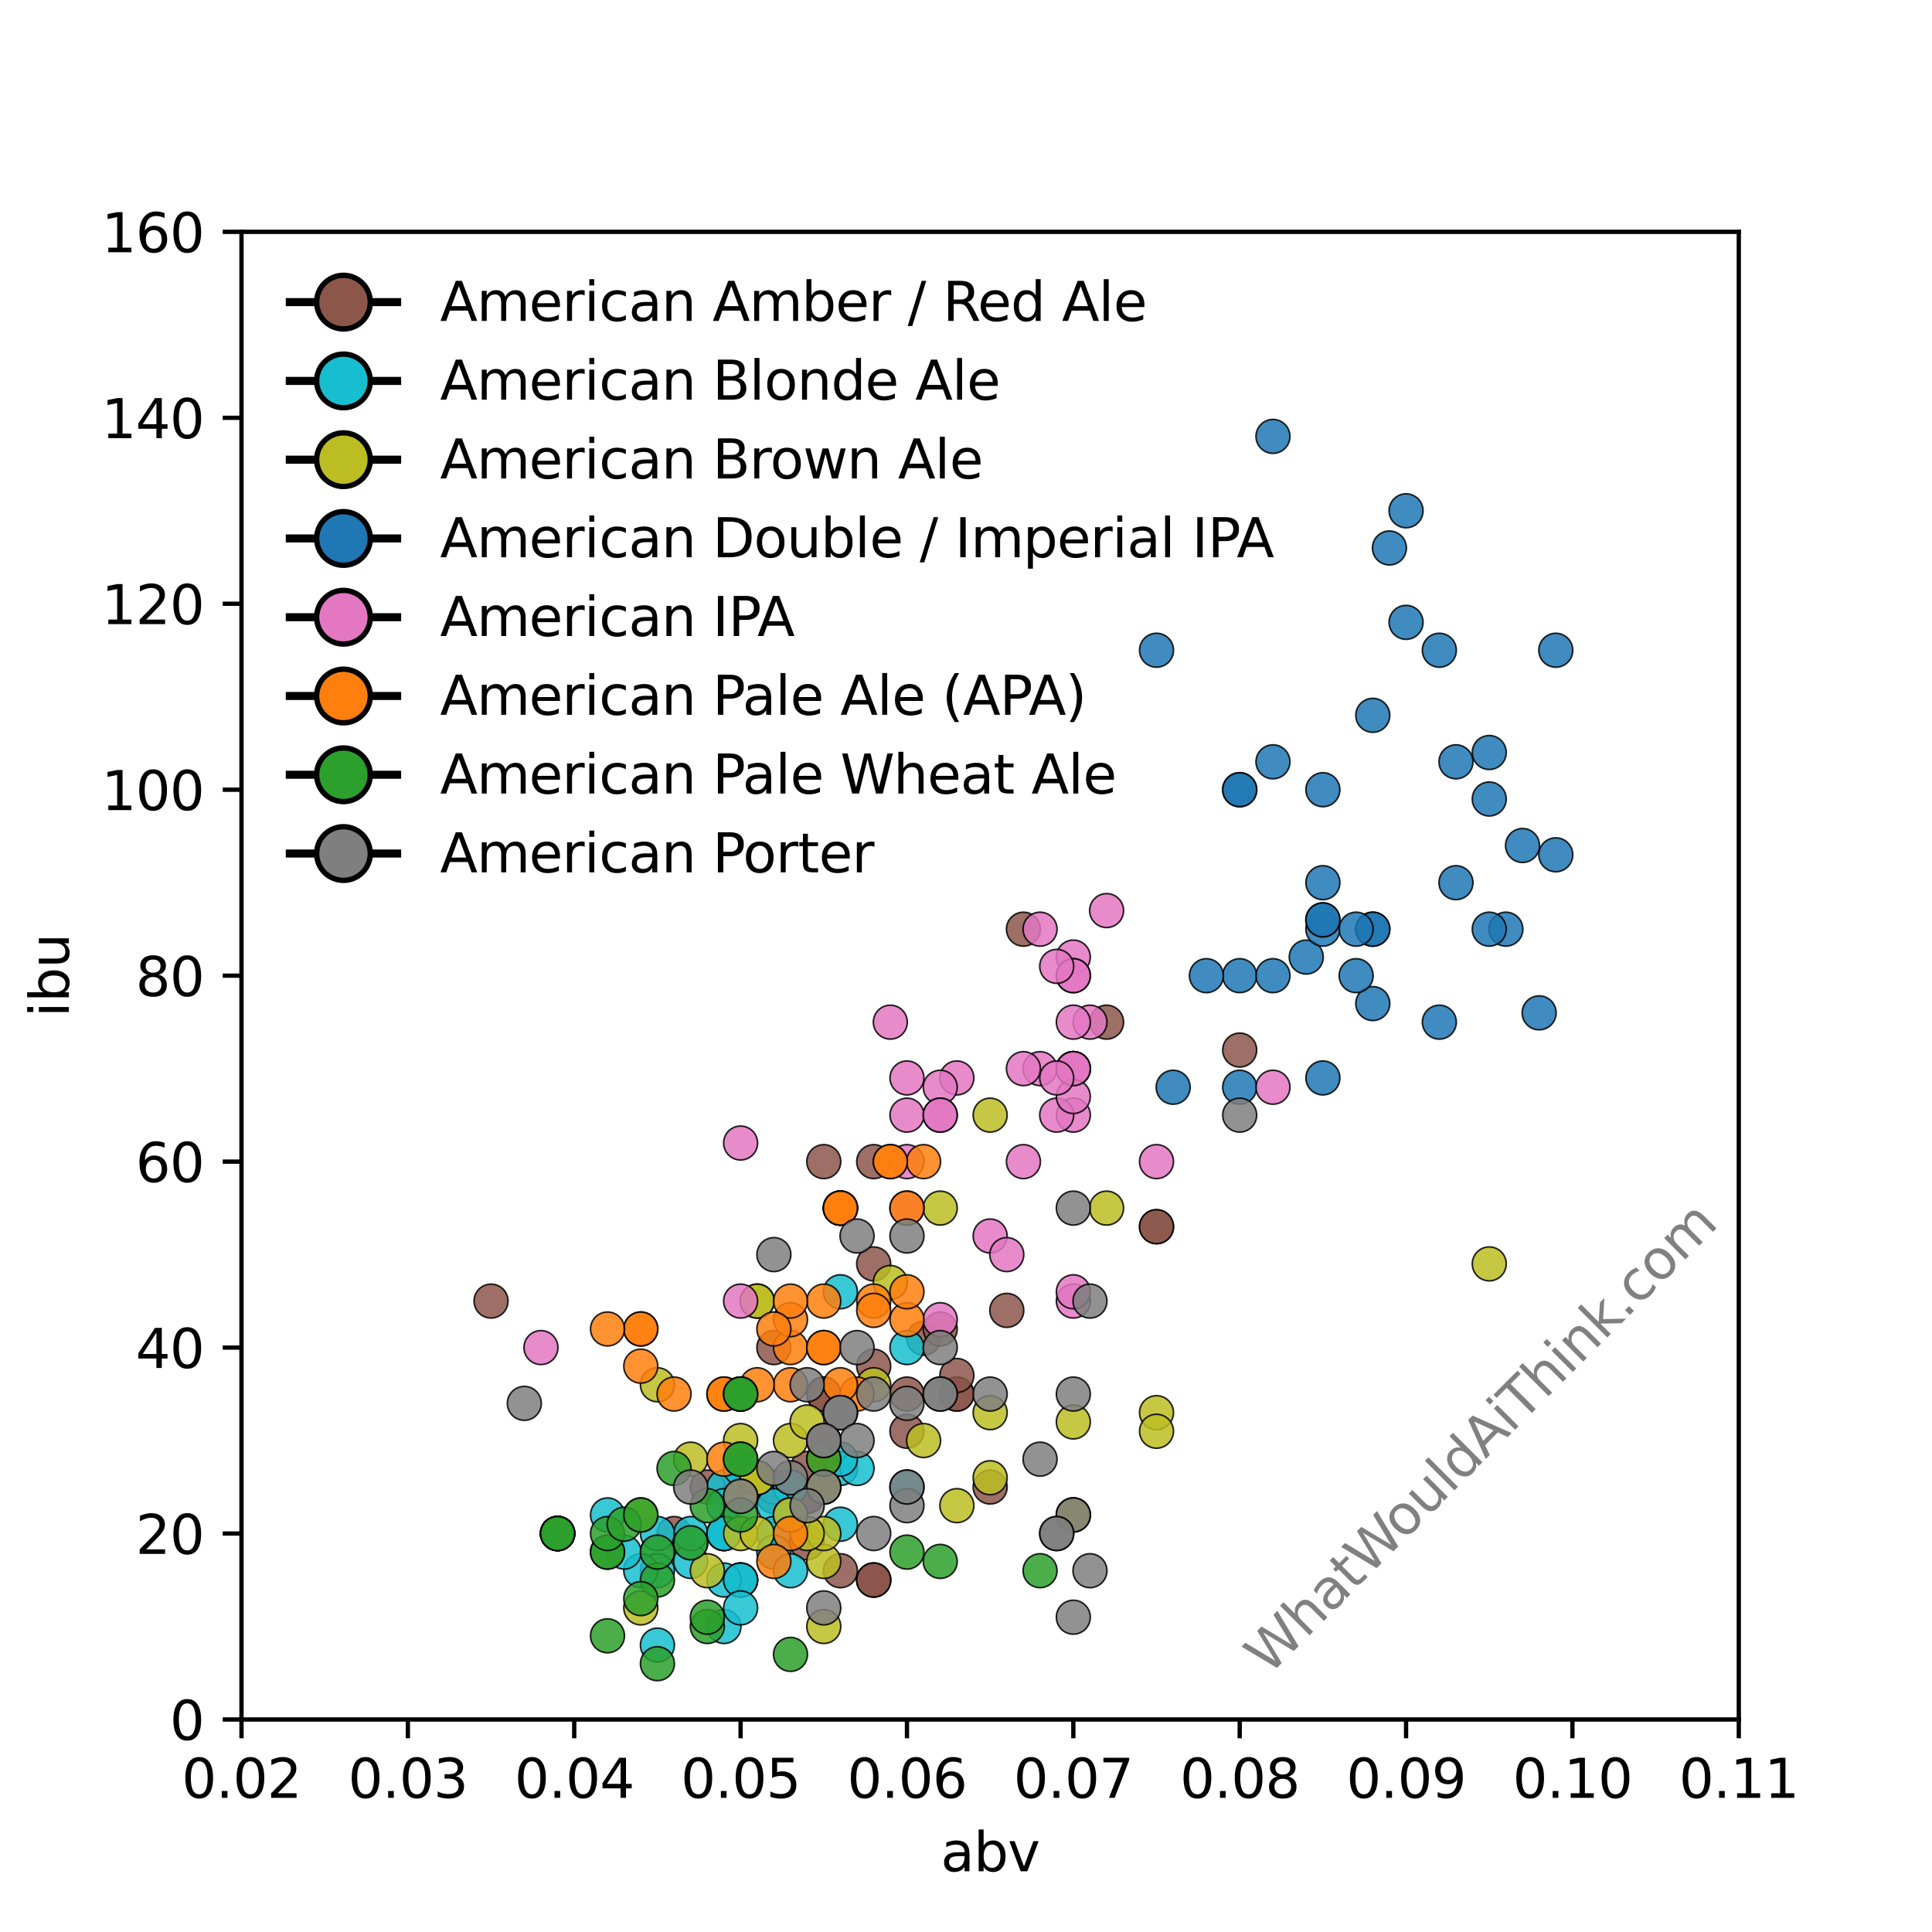 <?xml version="1.0" encoding="utf-8" standalone="no"?>
<!DOCTYPE svg PUBLIC "-//W3C//DTD SVG 1.1//EN"
  "http://www.w3.org/Graphics/SVG/1.1/DTD/svg11.dtd">
<svg xmlns:xlink="http://www.w3.org/1999/xlink" width="360pt" height="360pt" viewBox="0 0 360 360" xmlns="http://www.w3.org/2000/svg" version="1.1">
 <defs>
  <style type="text/css">*{stroke-linejoin: round; stroke-linecap: butt}</style>
 </defs>
 <g id="figure_1">
  <g id="patch_1">
   <path d="M 0 360 
L 360 360 
L 360 0 
L 0 0 
z
" style="fill: #ffffff"/>
  </g>
  <g id="axes_1">
   <g id="patch_2">
    <path d="M 45 320.4 
L 324 320.4 
L 324 43.2 
L 45 43.2 
z
" style="fill: #ffffff"/>
   </g>
   <g id="PathCollection_1">
    <defs>
     <path id="m2a654fb48f" d="M 0 3.162 
C 0.839 3.162 1.643 2.829 2.236 2.236 
C 2.829 1.643 3.162 0.839 3.162 0 
C 3.162 -0.839 2.829 -1.643 2.236 -2.236 
C 1.643 -2.829 0.839 -3.162 0 -3.162 
C -0.839 -3.162 -1.643 -2.829 -2.236 -2.236 
C -2.829 -1.643 -3.162 -0.839 -3.162 0 
C -3.162 0.839 -2.829 1.643 -2.236 2.236 
C -1.643 2.829 -0.839 3.162 0 3.162 
z
" style="stroke: #000000; stroke-opacity: 0.85; stroke-width: 0.3"/>
    </defs>
    <g clip-path="url(#pbbac4a4c48)">
     <use xlink:href="#m2a654fb48f" x="162.8" y="294.413" style="fill: #8c564b; fill-opacity: 0.85; stroke: #000000; stroke-opacity: 0.85; stroke-width: 0.3"/>
     <use xlink:href="#m2a654fb48f" x="162.8" y="294.413" style="fill: #8c564b; fill-opacity: 0.85; stroke: #000000; stroke-opacity: 0.85; stroke-width: 0.3"/>
     <use xlink:href="#m2a654fb48f" x="162.8" y="294.413" style="fill: #8c564b; fill-opacity: 0.85; stroke: #000000; stroke-opacity: 0.85; stroke-width: 0.3"/>
     <use xlink:href="#m2a654fb48f" x="169" y="259.762" style="fill: #8c564b; fill-opacity: 0.85; stroke: #000000; stroke-opacity: 0.85; stroke-width: 0.3"/>
     <use xlink:href="#m2a654fb48f" x="172.1" y="249.368" style="fill: #8c564b; fill-opacity: 0.85; stroke: #000000; stroke-opacity: 0.85; stroke-width: 0.3"/>
     <use xlink:href="#m2a654fb48f" x="91.5" y="242.438" style="fill: #8c564b; fill-opacity: 0.85; stroke: #000000; stroke-opacity: 0.85; stroke-width: 0.3"/>
     <use xlink:href="#m2a654fb48f" x="153.5" y="259.762" style="fill: #8c564b; fill-opacity: 0.85; stroke: #000000; stroke-opacity: 0.85; stroke-width: 0.3"/>
     <use xlink:href="#m2a654fb48f" x="190.7" y="173.137" style="fill: #8c564b; fill-opacity: 0.85; stroke: #000000; stroke-opacity: 0.85; stroke-width: 0.3"/>
     <use xlink:href="#m2a654fb48f" x="162.8" y="254.565" style="fill: #8c564b; fill-opacity: 0.85; stroke: #000000; stroke-opacity: 0.85; stroke-width: 0.3"/>
     <use xlink:href="#m2a654fb48f" x="187.6" y="244.17" style="fill: #8c564b; fill-opacity: 0.85; stroke: #000000; stroke-opacity: 0.85; stroke-width: 0.3"/>
     <use xlink:href="#m2a654fb48f" x="125.6" y="285.75" style="fill: #8c564b; fill-opacity: 0.85; stroke: #000000; stroke-opacity: 0.85; stroke-width: 0.3"/>
     <use xlink:href="#m2a654fb48f" x="144.2" y="251.1" style="fill: #8c564b; fill-opacity: 0.85; stroke: #000000; stroke-opacity: 0.85; stroke-width: 0.3"/>
     <use xlink:href="#m2a654fb48f" x="150.4" y="287.483" style="fill: #8c564b; fill-opacity: 0.85; stroke: #000000; stroke-opacity: 0.85; stroke-width: 0.3"/>
     <use xlink:href="#m2a654fb48f" x="138" y="294.413" style="fill: #8c564b; fill-opacity: 0.85; stroke: #000000; stroke-opacity: 0.85; stroke-width: 0.3"/>
     <use xlink:href="#m2a654fb48f" x="175.2" y="247.635" style="fill: #8c564b; fill-opacity: 0.85; stroke: #000000; stroke-opacity: 0.85; stroke-width: 0.3"/>
     <use xlink:href="#m2a654fb48f" x="178.3" y="259.762" style="fill: #8c564b; fill-opacity: 0.85; stroke: #000000; stroke-opacity: 0.85; stroke-width: 0.3"/>
     <use xlink:href="#m2a654fb48f" x="178.3" y="259.762" style="fill: #8c564b; fill-opacity: 0.85; stroke: #000000; stroke-opacity: 0.85; stroke-width: 0.3"/>
     <use xlink:href="#m2a654fb48f" x="150.4" y="278.82" style="fill: #8c564b; fill-opacity: 0.85; stroke: #000000; stroke-opacity: 0.85; stroke-width: 0.3"/>
     <use xlink:href="#m2a654fb48f" x="150.4" y="278.82" style="fill: #8c564b; fill-opacity: 0.85; stroke: #000000; stroke-opacity: 0.85; stroke-width: 0.3"/>
     <use xlink:href="#m2a654fb48f" x="153.5" y="268.425" style="fill: #8c564b; fill-opacity: 0.85; stroke: #000000; stroke-opacity: 0.85; stroke-width: 0.3"/>
     <use xlink:href="#m2a654fb48f" x="153.5" y="259.762" style="fill: #8c564b; fill-opacity: 0.85; stroke: #000000; stroke-opacity: 0.85; stroke-width: 0.3"/>
     <use xlink:href="#m2a654fb48f" x="206.2" y="190.463" style="fill: #8c564b; fill-opacity: 0.85; stroke: #000000; stroke-opacity: 0.85; stroke-width: 0.3"/>
     <use xlink:href="#m2a654fb48f" x="144.2" y="278.82" style="fill: #8c564b; fill-opacity: 0.85; stroke: #000000; stroke-opacity: 0.85; stroke-width: 0.3"/>
     <use xlink:href="#m2a654fb48f" x="144.2" y="278.82" style="fill: #8c564b; fill-opacity: 0.85; stroke: #000000; stroke-opacity: 0.85; stroke-width: 0.3"/>
     <use xlink:href="#m2a654fb48f" x="144.2" y="277.087" style="fill: #8c564b; fill-opacity: 0.85; stroke: #000000; stroke-opacity: 0.85; stroke-width: 0.3"/>
     <use xlink:href="#m2a654fb48f" x="169" y="266.692" style="fill: #8c564b; fill-opacity: 0.85; stroke: #000000; stroke-opacity: 0.85; stroke-width: 0.3"/>
     <use xlink:href="#m2a654fb48f" x="178.3" y="256.298" style="fill: #8c564b; fill-opacity: 0.85; stroke: #000000; stroke-opacity: 0.85; stroke-width: 0.3"/>
     <use xlink:href="#m2a654fb48f" x="150.4" y="273.623" style="fill: #8c564b; fill-opacity: 0.85; stroke: #000000; stroke-opacity: 0.85; stroke-width: 0.3"/>
     <use xlink:href="#m2a654fb48f" x="162.8" y="235.507" style="fill: #8c564b; fill-opacity: 0.85; stroke: #000000; stroke-opacity: 0.85; stroke-width: 0.3"/>
     <use xlink:href="#m2a654fb48f" x="215.5" y="228.577" style="fill: #8c564b; fill-opacity: 0.85; stroke: #000000; stroke-opacity: 0.85; stroke-width: 0.3"/>
     <use xlink:href="#m2a654fb48f" x="215.5" y="228.577" style="fill: #8c564b; fill-opacity: 0.85; stroke: #000000; stroke-opacity: 0.85; stroke-width: 0.3"/>
     <use xlink:href="#m2a654fb48f" x="231" y="195.66" style="fill: #8c564b; fill-opacity: 0.85; stroke: #000000; stroke-opacity: 0.85; stroke-width: 0.3"/>
     <use xlink:href="#m2a654fb48f" x="156.6" y="292.68" style="fill: #8c564b; fill-opacity: 0.85; stroke: #000000; stroke-opacity: 0.85; stroke-width: 0.3"/>
     <use xlink:href="#m2a654fb48f" x="138" y="275.355" style="fill: #8c564b; fill-opacity: 0.85; stroke: #000000; stroke-opacity: 0.85; stroke-width: 0.3"/>
     <use xlink:href="#m2a654fb48f" x="131.8" y="277.087" style="fill: #8c564b; fill-opacity: 0.85; stroke: #000000; stroke-opacity: 0.85; stroke-width: 0.3"/>
     <use xlink:href="#m2a654fb48f" x="184.5" y="277.087" style="fill: #8c564b; fill-opacity: 0.85; stroke: #000000; stroke-opacity: 0.85; stroke-width: 0.3"/>
     <use xlink:href="#m2a654fb48f" x="153.5" y="216.45" style="fill: #8c564b; fill-opacity: 0.85; stroke: #000000; stroke-opacity: 0.85; stroke-width: 0.3"/>
     <use xlink:href="#m2a654fb48f" x="162.8" y="216.45" style="fill: #8c564b; fill-opacity: 0.85; stroke: #000000; stroke-opacity: 0.85; stroke-width: 0.3"/>
    </g>
   </g>
   <g id="PathCollection_2">
    <defs>
     <path id="m4297ea15c1" d="M 0 3.162 
C 0.839 3.162 1.643 2.829 2.236 2.236 
C 2.829 1.643 3.162 0.839 3.162 0 
C 3.162 -0.839 2.829 -1.643 2.236 -2.236 
C 1.643 -2.829 0.839 -3.162 0 -3.162 
C -0.839 -3.162 -1.643 -2.829 -2.236 -2.236 
C -2.829 -1.643 -3.162 -0.839 -3.162 0 
C -3.162 0.839 -2.829 1.643 -2.236 2.236 
C -1.643 2.829 -0.839 3.162 0 3.162 
z
" style="stroke: #000000; stroke-opacity: 0.85; stroke-width: 0.3"/>
    </defs>
    <g clip-path="url(#pbbac4a4c48)">
     <use xlink:href="#m4297ea15c1" x="122.5" y="289.215" style="fill: #17becf; fill-opacity: 0.85; stroke: #000000; stroke-opacity: 0.85; stroke-width: 0.3"/>
     <use xlink:href="#m4297ea15c1" x="128.7" y="287.483" style="fill: #17becf; fill-opacity: 0.85; stroke: #000000; stroke-opacity: 0.85; stroke-width: 0.3"/>
     <use xlink:href="#m4297ea15c1" x="156.6" y="273.623" style="fill: #17becf; fill-opacity: 0.85; stroke: #000000; stroke-opacity: 0.85; stroke-width: 0.3"/>
     <use xlink:href="#m4297ea15c1" x="122.5" y="306.54" style="fill: #17becf; fill-opacity: 0.85; stroke: #000000; stroke-opacity: 0.85; stroke-width: 0.3"/>
     <use xlink:href="#m4297ea15c1" x="159.7" y="273.623" style="fill: #17becf; fill-opacity: 0.85; stroke: #000000; stroke-opacity: 0.85; stroke-width: 0.3"/>
     <use xlink:href="#m4297ea15c1" x="122.5" y="292.68" style="fill: #17becf; fill-opacity: 0.85; stroke: #000000; stroke-opacity: 0.85; stroke-width: 0.3"/>
     <use xlink:href="#m4297ea15c1" x="119.4" y="292.68" style="fill: #17becf; fill-opacity: 0.85; stroke: #000000; stroke-opacity: 0.85; stroke-width: 0.3"/>
     <use xlink:href="#m4297ea15c1" x="169" y="251.1" style="fill: #17becf; fill-opacity: 0.85; stroke: #000000; stroke-opacity: 0.85; stroke-width: 0.3"/>
     <use xlink:href="#m4297ea15c1" x="147.3" y="277.087" style="fill: #17becf; fill-opacity: 0.85; stroke: #000000; stroke-opacity: 0.85; stroke-width: 0.3"/>
     <use xlink:href="#m4297ea15c1" x="147.3" y="277.087" style="fill: #17becf; fill-opacity: 0.85; stroke: #000000; stroke-opacity: 0.85; stroke-width: 0.3"/>
     <use xlink:href="#m4297ea15c1" x="134.9" y="303.075" style="fill: #17becf; fill-opacity: 0.85; stroke: #000000; stroke-opacity: 0.85; stroke-width: 0.3"/>
     <use xlink:href="#m4297ea15c1" x="128.7" y="290.947" style="fill: #17becf; fill-opacity: 0.85; stroke: #000000; stroke-opacity: 0.85; stroke-width: 0.3"/>
     <use xlink:href="#m4297ea15c1" x="156.6" y="284.017" style="fill: #17becf; fill-opacity: 0.85; stroke: #000000; stroke-opacity: 0.85; stroke-width: 0.3"/>
     <use xlink:href="#m4297ea15c1" x="134.9" y="277.087" style="fill: #17becf; fill-opacity: 0.85; stroke: #000000; stroke-opacity: 0.85; stroke-width: 0.3"/>
     <use xlink:href="#m4297ea15c1" x="138" y="294.413" style="fill: #17becf; fill-opacity: 0.85; stroke: #000000; stroke-opacity: 0.85; stroke-width: 0.3"/>
     <use xlink:href="#m4297ea15c1" x="144.2" y="280.553" style="fill: #17becf; fill-opacity: 0.85; stroke: #000000; stroke-opacity: 0.85; stroke-width: 0.3"/>
     <use xlink:href="#m4297ea15c1" x="156.6" y="240.705" style="fill: #17becf; fill-opacity: 0.85; stroke: #000000; stroke-opacity: 0.85; stroke-width: 0.3"/>
     <use xlink:href="#m4297ea15c1" x="134.9" y="280.553" style="fill: #17becf; fill-opacity: 0.85; stroke: #000000; stroke-opacity: 0.85; stroke-width: 0.3"/>
     <use xlink:href="#m4297ea15c1" x="128.7" y="285.75" style="fill: #17becf; fill-opacity: 0.85; stroke: #000000; stroke-opacity: 0.85; stroke-width: 0.3"/>
     <use xlink:href="#m4297ea15c1" x="138" y="273.623" style="fill: #17becf; fill-opacity: 0.85; stroke: #000000; stroke-opacity: 0.85; stroke-width: 0.3"/>
     <use xlink:href="#m4297ea15c1" x="144.2" y="285.75" style="fill: #17becf; fill-opacity: 0.85; stroke: #000000; stroke-opacity: 0.85; stroke-width: 0.3"/>
     <use xlink:href="#m4297ea15c1" x="134.9" y="294.413" style="fill: #17becf; fill-opacity: 0.85; stroke: #000000; stroke-opacity: 0.85; stroke-width: 0.3"/>
     <use xlink:href="#m4297ea15c1" x="147.3" y="282.285" style="fill: #17becf; fill-opacity: 0.85; stroke: #000000; stroke-opacity: 0.85; stroke-width: 0.3"/>
     <use xlink:href="#m4297ea15c1" x="147.3" y="282.285" style="fill: #17becf; fill-opacity: 0.85; stroke: #000000; stroke-opacity: 0.85; stroke-width: 0.3"/>
     <use xlink:href="#m4297ea15c1" x="147.3" y="282.285" style="fill: #17becf; fill-opacity: 0.85; stroke: #000000; stroke-opacity: 0.85; stroke-width: 0.3"/>
     <use xlink:href="#m4297ea15c1" x="144.2" y="289.215" style="fill: #17becf; fill-opacity: 0.85; stroke: #000000; stroke-opacity: 0.85; stroke-width: 0.3"/>
     <use xlink:href="#m4297ea15c1" x="134.9" y="285.75" style="fill: #17becf; fill-opacity: 0.85; stroke: #000000; stroke-opacity: 0.85; stroke-width: 0.3"/>
     <use xlink:href="#m4297ea15c1" x="134.9" y="285.75" style="fill: #17becf; fill-opacity: 0.85; stroke: #000000; stroke-opacity: 0.85; stroke-width: 0.3"/>
     <use xlink:href="#m4297ea15c1" x="134.9" y="285.75" style="fill: #17becf; fill-opacity: 0.85; stroke: #000000; stroke-opacity: 0.85; stroke-width: 0.3"/>
     <use xlink:href="#m4297ea15c1" x="134.9" y="285.75" style="fill: #17becf; fill-opacity: 0.85; stroke: #000000; stroke-opacity: 0.85; stroke-width: 0.3"/>
     <use xlink:href="#m4297ea15c1" x="122.5" y="285.75" style="fill: #17becf; fill-opacity: 0.85; stroke: #000000; stroke-opacity: 0.85; stroke-width: 0.3"/>
     <use xlink:href="#m4297ea15c1" x="138" y="294.413" style="fill: #17becf; fill-opacity: 0.85; stroke: #000000; stroke-opacity: 0.85; stroke-width: 0.3"/>
     <use xlink:href="#m4297ea15c1" x="116.3" y="289.215" style="fill: #17becf; fill-opacity: 0.85; stroke: #000000; stroke-opacity: 0.85; stroke-width: 0.3"/>
     <use xlink:href="#m4297ea15c1" x="169" y="277.087" style="fill: #17becf; fill-opacity: 0.85; stroke: #000000; stroke-opacity: 0.85; stroke-width: 0.3"/>
     <use xlink:href="#m4297ea15c1" x="138" y="299.61" style="fill: #17becf; fill-opacity: 0.85; stroke: #000000; stroke-opacity: 0.85; stroke-width: 0.3"/>
     <use xlink:href="#m4297ea15c1" x="113.2" y="282.285" style="fill: #17becf; fill-opacity: 0.85; stroke: #000000; stroke-opacity: 0.85; stroke-width: 0.3"/>
     <use xlink:href="#m4297ea15c1" x="147.3" y="292.68" style="fill: #17becf; fill-opacity: 0.85; stroke: #000000; stroke-opacity: 0.85; stroke-width: 0.3"/>
     <use xlink:href="#m4297ea15c1" x="156.6" y="271.89" style="fill: #17becf; fill-opacity: 0.85; stroke: #000000; stroke-opacity: 0.85; stroke-width: 0.3"/>
    </g>
   </g>
   <g id="PathCollection_3">
    <defs>
     <path id="m229dd81813" d="M 0 3.162 
C 0.839 3.162 1.643 2.829 2.236 2.236 
C 2.829 1.643 3.162 0.839 3.162 0 
C 3.162 -0.839 2.829 -1.643 2.236 -2.236 
C 1.643 -2.829 0.839 -3.162 0 -3.162 
C -0.839 -3.162 -1.643 -2.829 -2.236 -2.236 
C -2.829 -1.643 -3.162 -0.839 -3.162 0 
C -3.162 0.839 -2.829 1.643 -2.236 2.236 
C -1.643 2.829 -0.839 3.162 0 3.162 
z
" style="stroke: #000000; stroke-opacity: 0.85; stroke-width: 0.3"/>
    </defs>
    <g clip-path="url(#pbbac4a4c48)">
     <use xlink:href="#m229dd81813" x="138" y="285.75" style="fill: #bcbd22; fill-opacity: 0.85; stroke: #000000; stroke-opacity: 0.85; stroke-width: 0.3"/>
     <use xlink:href="#m229dd81813" x="153.5" y="290.947" style="fill: #bcbd22; fill-opacity: 0.85; stroke: #000000; stroke-opacity: 0.85; stroke-width: 0.3"/>
     <use xlink:href="#m229dd81813" x="141.1" y="275.355" style="fill: #bcbd22; fill-opacity: 0.85; stroke: #000000; stroke-opacity: 0.85; stroke-width: 0.3"/>
     <use xlink:href="#m229dd81813" x="141.1" y="275.355" style="fill: #bcbd22; fill-opacity: 0.85; stroke: #000000; stroke-opacity: 0.85; stroke-width: 0.3"/>
     <use xlink:href="#m229dd81813" x="141.1" y="275.355" style="fill: #bcbd22; fill-opacity: 0.85; stroke: #000000; stroke-opacity: 0.85; stroke-width: 0.3"/>
     <use xlink:href="#m229dd81813" x="131.8" y="292.68" style="fill: #bcbd22; fill-opacity: 0.85; stroke: #000000; stroke-opacity: 0.85; stroke-width: 0.3"/>
     <use xlink:href="#m229dd81813" x="153.5" y="277.087" style="fill: #bcbd22; fill-opacity: 0.85; stroke: #000000; stroke-opacity: 0.85; stroke-width: 0.3"/>
     <use xlink:href="#m229dd81813" x="175.2" y="225.113" style="fill: #bcbd22; fill-opacity: 0.85; stroke: #000000; stroke-opacity: 0.85; stroke-width: 0.3"/>
     <use xlink:href="#m229dd81813" x="215.5" y="263.228" style="fill: #bcbd22; fill-opacity: 0.85; stroke: #000000; stroke-opacity: 0.85; stroke-width: 0.3"/>
     <use xlink:href="#m229dd81813" x="184.5" y="263.228" style="fill: #bcbd22; fill-opacity: 0.85; stroke: #000000; stroke-opacity: 0.85; stroke-width: 0.3"/>
     <use xlink:href="#m229dd81813" x="153.5" y="285.75" style="fill: #bcbd22; fill-opacity: 0.85; stroke: #000000; stroke-opacity: 0.85; stroke-width: 0.3"/>
     <use xlink:href="#m229dd81813" x="162.8" y="258.03" style="fill: #bcbd22; fill-opacity: 0.85; stroke: #000000; stroke-opacity: 0.85; stroke-width: 0.3"/>
     <use xlink:href="#m229dd81813" x="122.5" y="258.03" style="fill: #bcbd22; fill-opacity: 0.85; stroke: #000000; stroke-opacity: 0.85; stroke-width: 0.3"/>
     <use xlink:href="#m229dd81813" x="200" y="282.285" style="fill: #bcbd22; fill-opacity: 0.85; stroke: #000000; stroke-opacity: 0.85; stroke-width: 0.3"/>
     <use xlink:href="#m229dd81813" x="200" y="282.285" style="fill: #bcbd22; fill-opacity: 0.85; stroke: #000000; stroke-opacity: 0.85; stroke-width: 0.3"/>
     <use xlink:href="#m229dd81813" x="128.7" y="271.89" style="fill: #bcbd22; fill-opacity: 0.85; stroke: #000000; stroke-opacity: 0.85; stroke-width: 0.3"/>
     <use xlink:href="#m229dd81813" x="172.1" y="268.425" style="fill: #bcbd22; fill-opacity: 0.85; stroke: #000000; stroke-opacity: 0.85; stroke-width: 0.3"/>
     <use xlink:href="#m229dd81813" x="200" y="264.96" style="fill: #bcbd22; fill-opacity: 0.85; stroke: #000000; stroke-opacity: 0.85; stroke-width: 0.3"/>
     <use xlink:href="#m229dd81813" x="277.5" y="235.507" style="fill: #bcbd22; fill-opacity: 0.85; stroke: #000000; stroke-opacity: 0.85; stroke-width: 0.3"/>
     <use xlink:href="#m229dd81813" x="141.1" y="285.75" style="fill: #bcbd22; fill-opacity: 0.85; stroke: #000000; stroke-opacity: 0.85; stroke-width: 0.3"/>
     <use xlink:href="#m229dd81813" x="147.3" y="268.425" style="fill: #bcbd22; fill-opacity: 0.85; stroke: #000000; stroke-opacity: 0.85; stroke-width: 0.3"/>
     <use xlink:href="#m229dd81813" x="138" y="278.82" style="fill: #bcbd22; fill-opacity: 0.85; stroke: #000000; stroke-opacity: 0.85; stroke-width: 0.3"/>
     <use xlink:href="#m229dd81813" x="184.5" y="275.355" style="fill: #bcbd22; fill-opacity: 0.85; stroke: #000000; stroke-opacity: 0.85; stroke-width: 0.3"/>
     <use xlink:href="#m229dd81813" x="184.5" y="207.787" style="fill: #bcbd22; fill-opacity: 0.85; stroke: #000000; stroke-opacity: 0.85; stroke-width: 0.3"/>
     <use xlink:href="#m229dd81813" x="153.5" y="277.087" style="fill: #bcbd22; fill-opacity: 0.85; stroke: #000000; stroke-opacity: 0.85; stroke-width: 0.3"/>
     <use xlink:href="#m229dd81813" x="153.5" y="303.075" style="fill: #bcbd22; fill-opacity: 0.85; stroke: #000000; stroke-opacity: 0.85; stroke-width: 0.3"/>
     <use xlink:href="#m229dd81813" x="206.2" y="225.113" style="fill: #bcbd22; fill-opacity: 0.85; stroke: #000000; stroke-opacity: 0.85; stroke-width: 0.3"/>
     <use xlink:href="#m229dd81813" x="138" y="268.425" style="fill: #bcbd22; fill-opacity: 0.85; stroke: #000000; stroke-opacity: 0.85; stroke-width: 0.3"/>
     <use xlink:href="#m229dd81813" x="165.9" y="238.972" style="fill: #bcbd22; fill-opacity: 0.85; stroke: #000000; stroke-opacity: 0.85; stroke-width: 0.3"/>
     <use xlink:href="#m229dd81813" x="150.4" y="264.96" style="fill: #bcbd22; fill-opacity: 0.85; stroke: #000000; stroke-opacity: 0.85; stroke-width: 0.3"/>
     <use xlink:href="#m229dd81813" x="141.1" y="242.438" style="fill: #bcbd22; fill-opacity: 0.85; stroke: #000000; stroke-opacity: 0.85; stroke-width: 0.3"/>
     <use xlink:href="#m229dd81813" x="141.1" y="242.438" style="fill: #bcbd22; fill-opacity: 0.85; stroke: #000000; stroke-opacity: 0.85; stroke-width: 0.3"/>
     <use xlink:href="#m229dd81813" x="119.4" y="299.61" style="fill: #bcbd22; fill-opacity: 0.85; stroke: #000000; stroke-opacity: 0.85; stroke-width: 0.3"/>
     <use xlink:href="#m229dd81813" x="119.4" y="282.285" style="fill: #bcbd22; fill-opacity: 0.85; stroke: #000000; stroke-opacity: 0.85; stroke-width: 0.3"/>
     <use xlink:href="#m229dd81813" x="178.3" y="280.553" style="fill: #bcbd22; fill-opacity: 0.85; stroke: #000000; stroke-opacity: 0.85; stroke-width: 0.3"/>
     <use xlink:href="#m229dd81813" x="150.4" y="285.75" style="fill: #bcbd22; fill-opacity: 0.85; stroke: #000000; stroke-opacity: 0.85; stroke-width: 0.3"/>
     <use xlink:href="#m229dd81813" x="147.3" y="282.285" style="fill: #bcbd22; fill-opacity: 0.85; stroke: #000000; stroke-opacity: 0.85; stroke-width: 0.3"/>
     <use xlink:href="#m229dd81813" x="215.5" y="266.692" style="fill: #bcbd22; fill-opacity: 0.85; stroke: #000000; stroke-opacity: 0.85; stroke-width: 0.3"/>
    </g>
   </g>
   <g id="PathCollection_4">
    <defs>
     <path id="mac707b1e22" d="M 0 3.162 
C 0.839 3.162 1.643 2.829 2.236 2.236 
C 2.829 1.643 3.162 0.839 3.162 0 
C 3.162 -0.839 2.829 -1.643 2.236 -2.236 
C 1.643 -2.829 0.839 -3.162 0 -3.162 
C -0.839 -3.162 -1.643 -2.829 -2.236 -2.236 
C -2.829 -1.643 -3.162 -0.839 -3.162 0 
C -3.162 0.839 -2.829 1.643 -2.236 2.236 
C -1.643 2.829 -0.839 3.162 0 3.162 
z
" style="stroke: #000000; stroke-opacity: 0.85; stroke-width: 0.3"/>
    </defs>
    <g clip-path="url(#pbbac4a4c48)">
     <use xlink:href="#mac707b1e22" x="283.7" y="157.545" style="fill: #1f77b4; fill-opacity: 0.85; stroke: #000000; stroke-opacity: 0.85; stroke-width: 0.3"/>
     <use xlink:href="#mac707b1e22" x="243.4" y="178.335" style="fill: #1f77b4; fill-opacity: 0.85; stroke: #000000; stroke-opacity: 0.85; stroke-width: 0.3"/>
     <use xlink:href="#mac707b1e22" x="231" y="202.59" style="fill: #1f77b4; fill-opacity: 0.85; stroke: #000000; stroke-opacity: 0.85; stroke-width: 0.3"/>
     <use xlink:href="#mac707b1e22" x="218.6" y="202.59" style="fill: #1f77b4; fill-opacity: 0.85; stroke: #000000; stroke-opacity: 0.85; stroke-width: 0.3"/>
     <use xlink:href="#mac707b1e22" x="237.2" y="141.952" style="fill: #1f77b4; fill-opacity: 0.85; stroke: #000000; stroke-opacity: 0.85; stroke-width: 0.3"/>
     <use xlink:href="#mac707b1e22" x="237.2" y="81.315" style="fill: #1f77b4; fill-opacity: 0.85; stroke: #000000; stroke-opacity: 0.85; stroke-width: 0.3"/>
     <use xlink:href="#mac707b1e22" x="215.5" y="121.162" style="fill: #1f77b4; fill-opacity: 0.85; stroke: #000000; stroke-opacity: 0.85; stroke-width: 0.3"/>
     <use xlink:href="#mac707b1e22" x="255.8" y="133.29" style="fill: #1f77b4; fill-opacity: 0.85; stroke: #000000; stroke-opacity: 0.85; stroke-width: 0.3"/>
     <use xlink:href="#mac707b1e22" x="277.5" y="140.22" style="fill: #1f77b4; fill-opacity: 0.85; stroke: #000000; stroke-opacity: 0.85; stroke-width: 0.3"/>
     <use xlink:href="#mac707b1e22" x="286.8" y="188.73" style="fill: #1f77b4; fill-opacity: 0.85; stroke: #000000; stroke-opacity: 0.85; stroke-width: 0.3"/>
     <use xlink:href="#mac707b1e22" x="231" y="181.8" style="fill: #1f77b4; fill-opacity: 0.85; stroke: #000000; stroke-opacity: 0.85; stroke-width: 0.3"/>
     <use xlink:href="#mac707b1e22" x="262" y="115.965" style="fill: #1f77b4; fill-opacity: 0.85; stroke: #000000; stroke-opacity: 0.85; stroke-width: 0.3"/>
     <use xlink:href="#mac707b1e22" x="289.9" y="121.162" style="fill: #1f77b4; fill-opacity: 0.85; stroke: #000000; stroke-opacity: 0.85; stroke-width: 0.3"/>
     <use xlink:href="#mac707b1e22" x="262" y="95.175" style="fill: #1f77b4; fill-opacity: 0.85; stroke: #000000; stroke-opacity: 0.85; stroke-width: 0.3"/>
     <use xlink:href="#mac707b1e22" x="224.8" y="181.8" style="fill: #1f77b4; fill-opacity: 0.85; stroke: #000000; stroke-opacity: 0.85; stroke-width: 0.3"/>
     <use xlink:href="#mac707b1e22" x="246.5" y="164.475" style="fill: #1f77b4; fill-opacity: 0.85; stroke: #000000; stroke-opacity: 0.85; stroke-width: 0.3"/>
     <use xlink:href="#mac707b1e22" x="277.5" y="148.882" style="fill: #1f77b4; fill-opacity: 0.85; stroke: #000000; stroke-opacity: 0.85; stroke-width: 0.3"/>
     <use xlink:href="#mac707b1e22" x="258.9" y="102.105" style="fill: #1f77b4; fill-opacity: 0.85; stroke: #000000; stroke-opacity: 0.85; stroke-width: 0.3"/>
     <use xlink:href="#mac707b1e22" x="268.2" y="121.162" style="fill: #1f77b4; fill-opacity: 0.85; stroke: #000000; stroke-opacity: 0.85; stroke-width: 0.3"/>
     <use xlink:href="#mac707b1e22" x="246.5" y="147.15" style="fill: #1f77b4; fill-opacity: 0.85; stroke: #000000; stroke-opacity: 0.85; stroke-width: 0.3"/>
     <use xlink:href="#mac707b1e22" x="280.6" y="173.137" style="fill: #1f77b4; fill-opacity: 0.85; stroke: #000000; stroke-opacity: 0.85; stroke-width: 0.3"/>
     <use xlink:href="#mac707b1e22" x="237.2" y="181.8" style="fill: #1f77b4; fill-opacity: 0.85; stroke: #000000; stroke-opacity: 0.85; stroke-width: 0.3"/>
     <use xlink:href="#mac707b1e22" x="271.3" y="141.952" style="fill: #1f77b4; fill-opacity: 0.85; stroke: #000000; stroke-opacity: 0.85; stroke-width: 0.3"/>
     <use xlink:href="#mac707b1e22" x="246.5" y="200.857" style="fill: #1f77b4; fill-opacity: 0.85; stroke: #000000; stroke-opacity: 0.85; stroke-width: 0.3"/>
     <use xlink:href="#mac707b1e22" x="255.8" y="186.998" style="fill: #1f77b4; fill-opacity: 0.85; stroke: #000000; stroke-opacity: 0.85; stroke-width: 0.3"/>
     <use xlink:href="#mac707b1e22" x="271.3" y="164.475" style="fill: #1f77b4; fill-opacity: 0.85; stroke: #000000; stroke-opacity: 0.85; stroke-width: 0.3"/>
     <use xlink:href="#mac707b1e22" x="277.5" y="173.137" style="fill: #1f77b4; fill-opacity: 0.85; stroke: #000000; stroke-opacity: 0.85; stroke-width: 0.3"/>
     <use xlink:href="#mac707b1e22" x="246.5" y="173.137" style="fill: #1f77b4; fill-opacity: 0.85; stroke: #000000; stroke-opacity: 0.85; stroke-width: 0.3"/>
     <use xlink:href="#mac707b1e22" x="289.9" y="159.278" style="fill: #1f77b4; fill-opacity: 0.85; stroke: #000000; stroke-opacity: 0.85; stroke-width: 0.3"/>
     <use xlink:href="#mac707b1e22" x="231" y="147.15" style="fill: #1f77b4; fill-opacity: 0.85; stroke: #000000; stroke-opacity: 0.85; stroke-width: 0.3"/>
     <use xlink:href="#mac707b1e22" x="231" y="147.15" style="fill: #1f77b4; fill-opacity: 0.85; stroke: #000000; stroke-opacity: 0.85; stroke-width: 0.3"/>
     <use xlink:href="#mac707b1e22" x="252.7" y="181.8" style="fill: #1f77b4; fill-opacity: 0.85; stroke: #000000; stroke-opacity: 0.85; stroke-width: 0.3"/>
     <use xlink:href="#mac707b1e22" x="268.2" y="190.463" style="fill: #1f77b4; fill-opacity: 0.85; stroke: #000000; stroke-opacity: 0.85; stroke-width: 0.3"/>
     <use xlink:href="#mac707b1e22" x="246.5" y="171.405" style="fill: #1f77b4; fill-opacity: 0.85; stroke: #000000; stroke-opacity: 0.85; stroke-width: 0.3"/>
     <use xlink:href="#mac707b1e22" x="246.5" y="171.405" style="fill: #1f77b4; fill-opacity: 0.85; stroke: #000000; stroke-opacity: 0.85; stroke-width: 0.3"/>
     <use xlink:href="#mac707b1e22" x="255.8" y="173.137" style="fill: #1f77b4; fill-opacity: 0.85; stroke: #000000; stroke-opacity: 0.85; stroke-width: 0.3"/>
     <use xlink:href="#mac707b1e22" x="255.8" y="173.137" style="fill: #1f77b4; fill-opacity: 0.85; stroke: #000000; stroke-opacity: 0.85; stroke-width: 0.3"/>
     <use xlink:href="#mac707b1e22" x="252.7" y="173.137" style="fill: #1f77b4; fill-opacity: 0.85; stroke: #000000; stroke-opacity: 0.85; stroke-width: 0.3"/>
    </g>
   </g>
   <g id="PathCollection_5">
    <defs>
     <path id="mea291dade2" d="M 0 3.162 
C 0.839 3.162 1.643 2.829 2.236 2.236 
C 2.829 1.643 3.162 0.839 3.162 0 
C 3.162 -0.839 2.829 -1.643 2.236 -2.236 
C 1.643 -2.829 0.839 -3.162 0 -3.162 
C -0.839 -3.162 -1.643 -2.829 -2.236 -2.236 
C -2.829 -1.643 -3.162 -0.839 -3.162 0 
C -3.162 0.839 -2.829 1.643 -2.236 2.236 
C -1.643 2.829 -0.839 3.162 0 3.162 
z
" style="stroke: #000000; stroke-opacity: 0.85; stroke-width: 0.3"/>
    </defs>
    <g clip-path="url(#pbbac4a4c48)">
     <use xlink:href="#mea291dade2" x="200" y="199.125" style="fill: #e377c2; fill-opacity: 0.85; stroke: #000000; stroke-opacity: 0.85; stroke-width: 0.3"/>
     <use xlink:href="#mea291dade2" x="200" y="199.125" style="fill: #e377c2; fill-opacity: 0.85; stroke: #000000; stroke-opacity: 0.85; stroke-width: 0.3"/>
     <use xlink:href="#mea291dade2" x="200" y="199.125" style="fill: #e377c2; fill-opacity: 0.85; stroke: #000000; stroke-opacity: 0.85; stroke-width: 0.3"/>
     <use xlink:href="#mea291dade2" x="200" y="207.787" style="fill: #e377c2; fill-opacity: 0.85; stroke: #000000; stroke-opacity: 0.85; stroke-width: 0.3"/>
     <use xlink:href="#mea291dade2" x="200" y="178.335" style="fill: #e377c2; fill-opacity: 0.85; stroke: #000000; stroke-opacity: 0.85; stroke-width: 0.3"/>
     <use xlink:href="#mea291dade2" x="138" y="242.438" style="fill: #e377c2; fill-opacity: 0.85; stroke: #000000; stroke-opacity: 0.85; stroke-width: 0.3"/>
     <use xlink:href="#mea291dade2" x="196.9" y="207.787" style="fill: #e377c2; fill-opacity: 0.85; stroke: #000000; stroke-opacity: 0.85; stroke-width: 0.3"/>
     <use xlink:href="#mea291dade2" x="165.9" y="190.463" style="fill: #e377c2; fill-opacity: 0.85; stroke: #000000; stroke-opacity: 0.85; stroke-width: 0.3"/>
     <use xlink:href="#mea291dade2" x="184.5" y="230.31" style="fill: #e377c2; fill-opacity: 0.85; stroke: #000000; stroke-opacity: 0.85; stroke-width: 0.3"/>
     <use xlink:href="#mea291dade2" x="237.2" y="202.59" style="fill: #e377c2; fill-opacity: 0.85; stroke: #000000; stroke-opacity: 0.85; stroke-width: 0.3"/>
     <use xlink:href="#mea291dade2" x="169" y="207.787" style="fill: #e377c2; fill-opacity: 0.85; stroke: #000000; stroke-opacity: 0.85; stroke-width: 0.3"/>
     <use xlink:href="#mea291dade2" x="175.2" y="245.903" style="fill: #e377c2; fill-opacity: 0.85; stroke: #000000; stroke-opacity: 0.85; stroke-width: 0.3"/>
     <use xlink:href="#mea291dade2" x="200" y="181.8" style="fill: #e377c2; fill-opacity: 0.85; stroke: #000000; stroke-opacity: 0.85; stroke-width: 0.3"/>
     <use xlink:href="#mea291dade2" x="200" y="181.8" style="fill: #e377c2; fill-opacity: 0.85; stroke: #000000; stroke-opacity: 0.85; stroke-width: 0.3"/>
     <use xlink:href="#mea291dade2" x="203.1" y="190.463" style="fill: #e377c2; fill-opacity: 0.85; stroke: #000000; stroke-opacity: 0.85; stroke-width: 0.3"/>
     <use xlink:href="#mea291dade2" x="200" y="242.438" style="fill: #e377c2; fill-opacity: 0.85; stroke: #000000; stroke-opacity: 0.85; stroke-width: 0.3"/>
     <use xlink:href="#mea291dade2" x="169" y="200.857" style="fill: #e377c2; fill-opacity: 0.85; stroke: #000000; stroke-opacity: 0.85; stroke-width: 0.3"/>
     <use xlink:href="#mea291dade2" x="200" y="204.322" style="fill: #e377c2; fill-opacity: 0.85; stroke: #000000; stroke-opacity: 0.85; stroke-width: 0.3"/>
     <use xlink:href="#mea291dade2" x="138" y="212.985" style="fill: #e377c2; fill-opacity: 0.85; stroke: #000000; stroke-opacity: 0.85; stroke-width: 0.3"/>
     <use xlink:href="#mea291dade2" x="178.3" y="200.857" style="fill: #e377c2; fill-opacity: 0.85; stroke: #000000; stroke-opacity: 0.85; stroke-width: 0.3"/>
     <use xlink:href="#mea291dade2" x="193.8" y="199.125" style="fill: #e377c2; fill-opacity: 0.85; stroke: #000000; stroke-opacity: 0.85; stroke-width: 0.3"/>
     <use xlink:href="#mea291dade2" x="100.8" y="251.1" style="fill: #e377c2; fill-opacity: 0.85; stroke: #000000; stroke-opacity: 0.85; stroke-width: 0.3"/>
     <use xlink:href="#mea291dade2" x="200" y="190.463" style="fill: #e377c2; fill-opacity: 0.85; stroke: #000000; stroke-opacity: 0.85; stroke-width: 0.3"/>
     <use xlink:href="#mea291dade2" x="200" y="199.125" style="fill: #e377c2; fill-opacity: 0.85; stroke: #000000; stroke-opacity: 0.85; stroke-width: 0.3"/>
     <use xlink:href="#mea291dade2" x="200" y="240.705" style="fill: #e377c2; fill-opacity: 0.85; stroke: #000000; stroke-opacity: 0.85; stroke-width: 0.3"/>
     <use xlink:href="#mea291dade2" x="169" y="216.45" style="fill: #e377c2; fill-opacity: 0.85; stroke: #000000; stroke-opacity: 0.85; stroke-width: 0.3"/>
     <use xlink:href="#mea291dade2" x="190.7" y="216.45" style="fill: #e377c2; fill-opacity: 0.85; stroke: #000000; stroke-opacity: 0.85; stroke-width: 0.3"/>
     <use xlink:href="#mea291dade2" x="190.7" y="199.125" style="fill: #e377c2; fill-opacity: 0.85; stroke: #000000; stroke-opacity: 0.85; stroke-width: 0.3"/>
     <use xlink:href="#mea291dade2" x="196.9" y="200.857" style="fill: #e377c2; fill-opacity: 0.85; stroke: #000000; stroke-opacity: 0.85; stroke-width: 0.3"/>
     <use xlink:href="#mea291dade2" x="193.8" y="173.137" style="fill: #e377c2; fill-opacity: 0.85; stroke: #000000; stroke-opacity: 0.85; stroke-width: 0.3"/>
     <use xlink:href="#mea291dade2" x="206.2" y="169.673" style="fill: #e377c2; fill-opacity: 0.85; stroke: #000000; stroke-opacity: 0.85; stroke-width: 0.3"/>
     <use xlink:href="#mea291dade2" x="175.2" y="202.59" style="fill: #e377c2; fill-opacity: 0.85; stroke: #000000; stroke-opacity: 0.85; stroke-width: 0.3"/>
     <use xlink:href="#mea291dade2" x="215.5" y="216.45" style="fill: #e377c2; fill-opacity: 0.85; stroke: #000000; stroke-opacity: 0.85; stroke-width: 0.3"/>
     <use xlink:href="#mea291dade2" x="169" y="225.113" style="fill: #e377c2; fill-opacity: 0.85; stroke: #000000; stroke-opacity: 0.85; stroke-width: 0.3"/>
     <use xlink:href="#mea291dade2" x="175.2" y="207.787" style="fill: #e377c2; fill-opacity: 0.85; stroke: #000000; stroke-opacity: 0.85; stroke-width: 0.3"/>
     <use xlink:href="#mea291dade2" x="175.2" y="207.787" style="fill: #e377c2; fill-opacity: 0.85; stroke: #000000; stroke-opacity: 0.85; stroke-width: 0.3"/>
     <use xlink:href="#mea291dade2" x="196.9" y="180.067" style="fill: #e377c2; fill-opacity: 0.85; stroke: #000000; stroke-opacity: 0.85; stroke-width: 0.3"/>
     <use xlink:href="#mea291dade2" x="187.6" y="233.775" style="fill: #e377c2; fill-opacity: 0.85; stroke: #000000; stroke-opacity: 0.85; stroke-width: 0.3"/>
    </g>
   </g>
   <g id="PathCollection_6">
    <defs>
     <path id="m99b3f769a3" d="M 0 3.162 
C 0.839 3.162 1.643 2.829 2.236 2.236 
C 2.829 1.643 3.162 0.839 3.162 0 
C 3.162 -0.839 2.829 -1.643 2.236 -2.236 
C 1.643 -2.829 0.839 -3.162 0 -3.162 
C -0.839 -3.162 -1.643 -2.829 -2.236 -2.236 
C -2.829 -1.643 -3.162 -0.839 -3.162 0 
C -3.162 0.839 -2.829 1.643 -2.236 2.236 
C -1.643 2.829 -0.839 3.162 0 3.162 
z
" style="stroke: #000000; stroke-opacity: 0.85; stroke-width: 0.3"/>
    </defs>
    <g clip-path="url(#pbbac4a4c48)">
     <use xlink:href="#m99b3f769a3" x="172.1" y="216.45" style="fill: #ff7f0e; fill-opacity: 0.85; stroke: #000000; stroke-opacity: 0.85; stroke-width: 0.3"/>
     <use xlink:href="#m99b3f769a3" x="119.4" y="247.635" style="fill: #ff7f0e; fill-opacity: 0.85; stroke: #000000; stroke-opacity: 0.85; stroke-width: 0.3"/>
     <use xlink:href="#m99b3f769a3" x="119.4" y="247.635" style="fill: #ff7f0e; fill-opacity: 0.85; stroke: #000000; stroke-opacity: 0.85; stroke-width: 0.3"/>
     <use xlink:href="#m99b3f769a3" x="113.2" y="247.635" style="fill: #ff7f0e; fill-opacity: 0.85; stroke: #000000; stroke-opacity: 0.85; stroke-width: 0.3"/>
     <use xlink:href="#m99b3f769a3" x="138" y="259.762" style="fill: #ff7f0e; fill-opacity: 0.85; stroke: #000000; stroke-opacity: 0.85; stroke-width: 0.3"/>
     <use xlink:href="#m99b3f769a3" x="147.3" y="258.03" style="fill: #ff7f0e; fill-opacity: 0.85; stroke: #000000; stroke-opacity: 0.85; stroke-width: 0.3"/>
     <use xlink:href="#m99b3f769a3" x="147.3" y="251.1" style="fill: #ff7f0e; fill-opacity: 0.85; stroke: #000000; stroke-opacity: 0.85; stroke-width: 0.3"/>
     <use xlink:href="#m99b3f769a3" x="153.5" y="271.89" style="fill: #ff7f0e; fill-opacity: 0.85; stroke: #000000; stroke-opacity: 0.85; stroke-width: 0.3"/>
     <use xlink:href="#m99b3f769a3" x="169" y="225.113" style="fill: #ff7f0e; fill-opacity: 0.85; stroke: #000000; stroke-opacity: 0.85; stroke-width: 0.3"/>
     <use xlink:href="#m99b3f769a3" x="169" y="245.903" style="fill: #ff7f0e; fill-opacity: 0.85; stroke: #000000; stroke-opacity: 0.85; stroke-width: 0.3"/>
     <use xlink:href="#m99b3f769a3" x="119.4" y="254.565" style="fill: #ff7f0e; fill-opacity: 0.85; stroke: #000000; stroke-opacity: 0.85; stroke-width: 0.3"/>
     <use xlink:href="#m99b3f769a3" x="134.9" y="271.89" style="fill: #ff7f0e; fill-opacity: 0.85; stroke: #000000; stroke-opacity: 0.85; stroke-width: 0.3"/>
     <use xlink:href="#m99b3f769a3" x="162.8" y="242.438" style="fill: #ff7f0e; fill-opacity: 0.85; stroke: #000000; stroke-opacity: 0.85; stroke-width: 0.3"/>
     <use xlink:href="#m99b3f769a3" x="147.3" y="285.75" style="fill: #ff7f0e; fill-opacity: 0.85; stroke: #000000; stroke-opacity: 0.85; stroke-width: 0.3"/>
     <use xlink:href="#m99b3f769a3" x="147.3" y="245.903" style="fill: #ff7f0e; fill-opacity: 0.85; stroke: #000000; stroke-opacity: 0.85; stroke-width: 0.3"/>
     <use xlink:href="#m99b3f769a3" x="153.5" y="242.438" style="fill: #ff7f0e; fill-opacity: 0.85; stroke: #000000; stroke-opacity: 0.85; stroke-width: 0.3"/>
     <use xlink:href="#m99b3f769a3" x="162.8" y="244.17" style="fill: #ff7f0e; fill-opacity: 0.85; stroke: #000000; stroke-opacity: 0.85; stroke-width: 0.3"/>
     <use xlink:href="#m99b3f769a3" x="125.6" y="259.762" style="fill: #ff7f0e; fill-opacity: 0.85; stroke: #000000; stroke-opacity: 0.85; stroke-width: 0.3"/>
     <use xlink:href="#m99b3f769a3" x="165.9" y="216.45" style="fill: #ff7f0e; fill-opacity: 0.85; stroke: #000000; stroke-opacity: 0.85; stroke-width: 0.3"/>
     <use xlink:href="#m99b3f769a3" x="165.9" y="216.45" style="fill: #ff7f0e; fill-opacity: 0.85; stroke: #000000; stroke-opacity: 0.85; stroke-width: 0.3"/>
     <use xlink:href="#m99b3f769a3" x="147.3" y="242.438" style="fill: #ff7f0e; fill-opacity: 0.85; stroke: #000000; stroke-opacity: 0.85; stroke-width: 0.3"/>
     <use xlink:href="#m99b3f769a3" x="134.9" y="259.762" style="fill: #ff7f0e; fill-opacity: 0.85; stroke: #000000; stroke-opacity: 0.85; stroke-width: 0.3"/>
     <use xlink:href="#m99b3f769a3" x="159.7" y="259.762" style="fill: #ff7f0e; fill-opacity: 0.85; stroke: #000000; stroke-opacity: 0.85; stroke-width: 0.3"/>
     <use xlink:href="#m99b3f769a3" x="134.9" y="259.762" style="fill: #ff7f0e; fill-opacity: 0.85; stroke: #000000; stroke-opacity: 0.85; stroke-width: 0.3"/>
     <use xlink:href="#m99b3f769a3" x="144.2" y="290.947" style="fill: #ff7f0e; fill-opacity: 0.85; stroke: #000000; stroke-opacity: 0.85; stroke-width: 0.3"/>
     <use xlink:href="#m99b3f769a3" x="153.5" y="251.1" style="fill: #ff7f0e; fill-opacity: 0.85; stroke: #000000; stroke-opacity: 0.85; stroke-width: 0.3"/>
     <use xlink:href="#m99b3f769a3" x="153.5" y="251.1" style="fill: #ff7f0e; fill-opacity: 0.85; stroke: #000000; stroke-opacity: 0.85; stroke-width: 0.3"/>
     <use xlink:href="#m99b3f769a3" x="156.6" y="258.03" style="fill: #ff7f0e; fill-opacity: 0.85; stroke: #000000; stroke-opacity: 0.85; stroke-width: 0.3"/>
     <use xlink:href="#m99b3f769a3" x="156.6" y="225.113" style="fill: #ff7f0e; fill-opacity: 0.85; stroke: #000000; stroke-opacity: 0.85; stroke-width: 0.3"/>
     <use xlink:href="#m99b3f769a3" x="156.6" y="225.113" style="fill: #ff7f0e; fill-opacity: 0.85; stroke: #000000; stroke-opacity: 0.85; stroke-width: 0.3"/>
     <use xlink:href="#m99b3f769a3" x="156.6" y="225.113" style="fill: #ff7f0e; fill-opacity: 0.85; stroke: #000000; stroke-opacity: 0.85; stroke-width: 0.3"/>
     <use xlink:href="#m99b3f769a3" x="156.6" y="225.113" style="fill: #ff7f0e; fill-opacity: 0.85; stroke: #000000; stroke-opacity: 0.85; stroke-width: 0.3"/>
     <use xlink:href="#m99b3f769a3" x="156.6" y="225.113" style="fill: #ff7f0e; fill-opacity: 0.85; stroke: #000000; stroke-opacity: 0.85; stroke-width: 0.3"/>
     <use xlink:href="#m99b3f769a3" x="156.6" y="225.113" style="fill: #ff7f0e; fill-opacity: 0.85; stroke: #000000; stroke-opacity: 0.85; stroke-width: 0.3"/>
     <use xlink:href="#m99b3f769a3" x="141.1" y="258.03" style="fill: #ff7f0e; fill-opacity: 0.85; stroke: #000000; stroke-opacity: 0.85; stroke-width: 0.3"/>
     <use xlink:href="#m99b3f769a3" x="144.2" y="247.635" style="fill: #ff7f0e; fill-opacity: 0.85; stroke: #000000; stroke-opacity: 0.85; stroke-width: 0.3"/>
     <use xlink:href="#m99b3f769a3" x="153.5" y="268.425" style="fill: #ff7f0e; fill-opacity: 0.85; stroke: #000000; stroke-opacity: 0.85; stroke-width: 0.3"/>
     <use xlink:href="#m99b3f769a3" x="169" y="240.705" style="fill: #ff7f0e; fill-opacity: 0.85; stroke: #000000; stroke-opacity: 0.85; stroke-width: 0.3"/>
    </g>
   </g>
   <g id="PathCollection_7">
    <defs>
     <path id="m10e0c43ed3" d="M 0 3.162 
C 0.839 3.162 1.643 2.829 2.236 2.236 
C 2.829 1.643 3.162 0.839 3.162 0 
C 3.162 -0.839 2.829 -1.643 2.236 -2.236 
C 1.643 -2.829 0.839 -3.162 0 -3.162 
C -0.839 -3.162 -1.643 -2.829 -2.236 -2.236 
C -2.829 -1.643 -3.162 -0.839 -3.162 0 
C -3.162 0.839 -2.829 1.643 -2.236 2.236 
C -1.643 2.829 -0.839 3.162 0 3.162 
z
" style="stroke: #000000; stroke-opacity: 0.85; stroke-width: 0.3"/>
    </defs>
    <g clip-path="url(#pbbac4a4c48)">
     <use xlink:href="#m10e0c43ed3" x="138" y="271.89" style="fill: #2ca02c; fill-opacity: 0.85; stroke: #000000; stroke-opacity: 0.85; stroke-width: 0.3"/>
     <use xlink:href="#m10e0c43ed3" x="175.2" y="290.947" style="fill: #2ca02c; fill-opacity: 0.85; stroke: #000000; stroke-opacity: 0.85; stroke-width: 0.3"/>
     <use xlink:href="#m10e0c43ed3" x="131.8" y="280.553" style="fill: #2ca02c; fill-opacity: 0.85; stroke: #000000; stroke-opacity: 0.85; stroke-width: 0.3"/>
     <use xlink:href="#m10e0c43ed3" x="138" y="259.762" style="fill: #2ca02c; fill-opacity: 0.85; stroke: #000000; stroke-opacity: 0.85; stroke-width: 0.3"/>
     <use xlink:href="#m10e0c43ed3" x="138" y="259.762" style="fill: #2ca02c; fill-opacity: 0.85; stroke: #000000; stroke-opacity: 0.85; stroke-width: 0.3"/>
     <use xlink:href="#m10e0c43ed3" x="138" y="259.762" style="fill: #2ca02c; fill-opacity: 0.85; stroke: #000000; stroke-opacity: 0.85; stroke-width: 0.3"/>
     <use xlink:href="#m10e0c43ed3" x="147.3" y="308.272" style="fill: #2ca02c; fill-opacity: 0.85; stroke: #000000; stroke-opacity: 0.85; stroke-width: 0.3"/>
     <use xlink:href="#m10e0c43ed3" x="113.2" y="304.808" style="fill: #2ca02c; fill-opacity: 0.85; stroke: #000000; stroke-opacity: 0.85; stroke-width: 0.3"/>
     <use xlink:href="#m10e0c43ed3" x="122.5" y="294.413" style="fill: #2ca02c; fill-opacity: 0.85; stroke: #000000; stroke-opacity: 0.85; stroke-width: 0.3"/>
     <use xlink:href="#m10e0c43ed3" x="153.5" y="271.89" style="fill: #2ca02c; fill-opacity: 0.85; stroke: #000000; stroke-opacity: 0.85; stroke-width: 0.3"/>
     <use xlink:href="#m10e0c43ed3" x="193.8" y="292.68" style="fill: #2ca02c; fill-opacity: 0.85; stroke: #000000; stroke-opacity: 0.85; stroke-width: 0.3"/>
     <use xlink:href="#m10e0c43ed3" x="119.4" y="297.877" style="fill: #2ca02c; fill-opacity: 0.85; stroke: #000000; stroke-opacity: 0.85; stroke-width: 0.3"/>
     <use xlink:href="#m10e0c43ed3" x="122.5" y="289.215" style="fill: #2ca02c; fill-opacity: 0.85; stroke: #000000; stroke-opacity: 0.85; stroke-width: 0.3"/>
     <use xlink:href="#m10e0c43ed3" x="138" y="282.285" style="fill: #2ca02c; fill-opacity: 0.85; stroke: #000000; stroke-opacity: 0.85; stroke-width: 0.3"/>
     <use xlink:href="#m10e0c43ed3" x="128.7" y="287.483" style="fill: #2ca02c; fill-opacity: 0.85; stroke: #000000; stroke-opacity: 0.85; stroke-width: 0.3"/>
     <use xlink:href="#m10e0c43ed3" x="138" y="271.89" style="fill: #2ca02c; fill-opacity: 0.85; stroke: #000000; stroke-opacity: 0.85; stroke-width: 0.3"/>
     <use xlink:href="#m10e0c43ed3" x="169" y="289.215" style="fill: #2ca02c; fill-opacity: 0.85; stroke: #000000; stroke-opacity: 0.85; stroke-width: 0.3"/>
     <use xlink:href="#m10e0c43ed3" x="113.2" y="289.215" style="fill: #2ca02c; fill-opacity: 0.85; stroke: #000000; stroke-opacity: 0.85; stroke-width: 0.3"/>
     <use xlink:href="#m10e0c43ed3" x="113.2" y="289.215" style="fill: #2ca02c; fill-opacity: 0.85; stroke: #000000; stroke-opacity: 0.85; stroke-width: 0.3"/>
     <use xlink:href="#m10e0c43ed3" x="113.2" y="285.75" style="fill: #2ca02c; fill-opacity: 0.85; stroke: #000000; stroke-opacity: 0.85; stroke-width: 0.3"/>
     <use xlink:href="#m10e0c43ed3" x="116.3" y="284.017" style="fill: #2ca02c; fill-opacity: 0.85; stroke: #000000; stroke-opacity: 0.85; stroke-width: 0.3"/>
     <use xlink:href="#m10e0c43ed3" x="122.5" y="310.005" style="fill: #2ca02c; fill-opacity: 0.85; stroke: #000000; stroke-opacity: 0.85; stroke-width: 0.3"/>
     <use xlink:href="#m10e0c43ed3" x="131.8" y="303.075" style="fill: #2ca02c; fill-opacity: 0.85; stroke: #000000; stroke-opacity: 0.85; stroke-width: 0.3"/>
     <use xlink:href="#m10e0c43ed3" x="119.4" y="282.285" style="fill: #2ca02c; fill-opacity: 0.85; stroke: #000000; stroke-opacity: 0.85; stroke-width: 0.3"/>
     <use xlink:href="#m10e0c43ed3" x="103.9" y="285.75" style="fill: #2ca02c; fill-opacity: 0.85; stroke: #000000; stroke-opacity: 0.85; stroke-width: 0.3"/>
     <use xlink:href="#m10e0c43ed3" x="103.9" y="285.75" style="fill: #2ca02c; fill-opacity: 0.85; stroke: #000000; stroke-opacity: 0.85; stroke-width: 0.3"/>
     <use xlink:href="#m10e0c43ed3" x="103.9" y="285.75" style="fill: #2ca02c; fill-opacity: 0.85; stroke: #000000; stroke-opacity: 0.85; stroke-width: 0.3"/>
     <use xlink:href="#m10e0c43ed3" x="103.9" y="285.75" style="fill: #2ca02c; fill-opacity: 0.85; stroke: #000000; stroke-opacity: 0.85; stroke-width: 0.3"/>
     <use xlink:href="#m10e0c43ed3" x="103.9" y="285.75" style="fill: #2ca02c; fill-opacity: 0.85; stroke: #000000; stroke-opacity: 0.85; stroke-width: 0.3"/>
     <use xlink:href="#m10e0c43ed3" x="103.9" y="285.75" style="fill: #2ca02c; fill-opacity: 0.85; stroke: #000000; stroke-opacity: 0.85; stroke-width: 0.3"/>
     <use xlink:href="#m10e0c43ed3" x="103.9" y="285.75" style="fill: #2ca02c; fill-opacity: 0.85; stroke: #000000; stroke-opacity: 0.85; stroke-width: 0.3"/>
     <use xlink:href="#m10e0c43ed3" x="103.9" y="285.75" style="fill: #2ca02c; fill-opacity: 0.85; stroke: #000000; stroke-opacity: 0.85; stroke-width: 0.3"/>
     <use xlink:href="#m10e0c43ed3" x="103.9" y="285.75" style="fill: #2ca02c; fill-opacity: 0.85; stroke: #000000; stroke-opacity: 0.85; stroke-width: 0.3"/>
     <use xlink:href="#m10e0c43ed3" x="103.9" y="285.75" style="fill: #2ca02c; fill-opacity: 0.85; stroke: #000000; stroke-opacity: 0.85; stroke-width: 0.3"/>
     <use xlink:href="#m10e0c43ed3" x="103.9" y="285.75" style="fill: #2ca02c; fill-opacity: 0.85; stroke: #000000; stroke-opacity: 0.85; stroke-width: 0.3"/>
     <use xlink:href="#m10e0c43ed3" x="103.9" y="285.75" style="fill: #2ca02c; fill-opacity: 0.85; stroke: #000000; stroke-opacity: 0.85; stroke-width: 0.3"/>
     <use xlink:href="#m10e0c43ed3" x="125.6" y="273.623" style="fill: #2ca02c; fill-opacity: 0.85; stroke: #000000; stroke-opacity: 0.85; stroke-width: 0.3"/>
     <use xlink:href="#m10e0c43ed3" x="131.8" y="301.342" style="fill: #2ca02c; fill-opacity: 0.85; stroke: #000000; stroke-opacity: 0.85; stroke-width: 0.3"/>
    </g>
   </g>
   <g id="PathCollection_8">
    <defs>
     <path id="mdf9dab1bc3" d="M 0 3.162 
C 0.839 3.162 1.643 2.829 2.236 2.236 
C 2.829 1.643 3.162 0.839 3.162 0 
C 3.162 -0.839 2.829 -1.643 2.236 -2.236 
C 1.643 -2.829 0.839 -3.162 0 -3.162 
C -0.839 -3.162 -1.643 -2.829 -2.236 -2.236 
C -2.829 -1.643 -3.162 -0.839 -3.162 0 
C -3.162 0.839 -2.829 1.643 -2.236 2.236 
C -1.643 2.829 -0.839 3.162 0 3.162 
z
" style="stroke: #000000; stroke-opacity: 0.85; stroke-width: 0.3"/>
    </defs>
    <g clip-path="url(#pbbac4a4c48)">
     <use xlink:href="#mdf9dab1bc3" x="169" y="280.553" style="fill: #7f7f7f; fill-opacity: 0.85; stroke: #000000; stroke-opacity: 0.85; stroke-width: 0.3"/>
     <use xlink:href="#mdf9dab1bc3" x="147.3" y="275.355" style="fill: #7f7f7f; fill-opacity: 0.85; stroke: #000000; stroke-opacity: 0.85; stroke-width: 0.3"/>
     <use xlink:href="#mdf9dab1bc3" x="175.2" y="259.762" style="fill: #7f7f7f; fill-opacity: 0.85; stroke: #000000; stroke-opacity: 0.85; stroke-width: 0.3"/>
     <use xlink:href="#mdf9dab1bc3" x="153.5" y="299.61" style="fill: #7f7f7f; fill-opacity: 0.85; stroke: #000000; stroke-opacity: 0.85; stroke-width: 0.3"/>
     <use xlink:href="#mdf9dab1bc3" x="203.1" y="242.438" style="fill: #7f7f7f; fill-opacity: 0.85; stroke: #000000; stroke-opacity: 0.85; stroke-width: 0.3"/>
     <use xlink:href="#mdf9dab1bc3" x="203.1" y="292.68" style="fill: #7f7f7f; fill-opacity: 0.85; stroke: #000000; stroke-opacity: 0.85; stroke-width: 0.3"/>
     <use xlink:href="#mdf9dab1bc3" x="169" y="230.31" style="fill: #7f7f7f; fill-opacity: 0.85; stroke: #000000; stroke-opacity: 0.85; stroke-width: 0.3"/>
     <use xlink:href="#mdf9dab1bc3" x="159.7" y="230.31" style="fill: #7f7f7f; fill-opacity: 0.85; stroke: #000000; stroke-opacity: 0.85; stroke-width: 0.3"/>
     <use xlink:href="#mdf9dab1bc3" x="231" y="207.787" style="fill: #7f7f7f; fill-opacity: 0.85; stroke: #000000; stroke-opacity: 0.85; stroke-width: 0.3"/>
     <use xlink:href="#mdf9dab1bc3" x="153.5" y="268.425" style="fill: #7f7f7f; fill-opacity: 0.85; stroke: #000000; stroke-opacity: 0.85; stroke-width: 0.3"/>
     <use xlink:href="#mdf9dab1bc3" x="159.7" y="251.1" style="fill: #7f7f7f; fill-opacity: 0.85; stroke: #000000; stroke-opacity: 0.85; stroke-width: 0.3"/>
     <use xlink:href="#mdf9dab1bc3" x="200" y="301.342" style="fill: #7f7f7f; fill-opacity: 0.85; stroke: #000000; stroke-opacity: 0.85; stroke-width: 0.3"/>
     <use xlink:href="#mdf9dab1bc3" x="156.6" y="263.228" style="fill: #7f7f7f; fill-opacity: 0.85; stroke: #000000; stroke-opacity: 0.85; stroke-width: 0.3"/>
     <use xlink:href="#mdf9dab1bc3" x="156.6" y="263.228" style="fill: #7f7f7f; fill-opacity: 0.85; stroke: #000000; stroke-opacity: 0.85; stroke-width: 0.3"/>
     <use xlink:href="#mdf9dab1bc3" x="156.6" y="263.228" style="fill: #7f7f7f; fill-opacity: 0.85; stroke: #000000; stroke-opacity: 0.85; stroke-width: 0.3"/>
     <use xlink:href="#mdf9dab1bc3" x="169" y="261.495" style="fill: #7f7f7f; fill-opacity: 0.85; stroke: #000000; stroke-opacity: 0.85; stroke-width: 0.3"/>
     <use xlink:href="#mdf9dab1bc3" x="159.7" y="268.425" style="fill: #7f7f7f; fill-opacity: 0.85; stroke: #000000; stroke-opacity: 0.85; stroke-width: 0.3"/>
     <use xlink:href="#mdf9dab1bc3" x="97.7" y="261.495" style="fill: #7f7f7f; fill-opacity: 0.85; stroke: #000000; stroke-opacity: 0.85; stroke-width: 0.3"/>
     <use xlink:href="#mdf9dab1bc3" x="144.2" y="273.623" style="fill: #7f7f7f; fill-opacity: 0.85; stroke: #000000; stroke-opacity: 0.85; stroke-width: 0.3"/>
     <use xlink:href="#mdf9dab1bc3" x="200" y="282.285" style="fill: #7f7f7f; fill-opacity: 0.85; stroke: #000000; stroke-opacity: 0.85; stroke-width: 0.3"/>
     <use xlink:href="#mdf9dab1bc3" x="169" y="277.087" style="fill: #7f7f7f; fill-opacity: 0.85; stroke: #000000; stroke-opacity: 0.85; stroke-width: 0.3"/>
     <use xlink:href="#mdf9dab1bc3" x="150.4" y="258.03" style="fill: #7f7f7f; fill-opacity: 0.85; stroke: #000000; stroke-opacity: 0.85; stroke-width: 0.3"/>
     <use xlink:href="#mdf9dab1bc3" x="138" y="278.82" style="fill: #7f7f7f; fill-opacity: 0.85; stroke: #000000; stroke-opacity: 0.85; stroke-width: 0.3"/>
     <use xlink:href="#mdf9dab1bc3" x="153.5" y="277.087" style="fill: #7f7f7f; fill-opacity: 0.85; stroke: #000000; stroke-opacity: 0.85; stroke-width: 0.3"/>
     <use xlink:href="#mdf9dab1bc3" x="153.5" y="268.425" style="fill: #7f7f7f; fill-opacity: 0.85; stroke: #000000; stroke-opacity: 0.85; stroke-width: 0.3"/>
     <use xlink:href="#mdf9dab1bc3" x="128.7" y="277.087" style="fill: #7f7f7f; fill-opacity: 0.85; stroke: #000000; stroke-opacity: 0.85; stroke-width: 0.3"/>
     <use xlink:href="#mdf9dab1bc3" x="193.8" y="271.89" style="fill: #7f7f7f; fill-opacity: 0.85; stroke: #000000; stroke-opacity: 0.85; stroke-width: 0.3"/>
     <use xlink:href="#mdf9dab1bc3" x="162.8" y="259.762" style="fill: #7f7f7f; fill-opacity: 0.85; stroke: #000000; stroke-opacity: 0.85; stroke-width: 0.3"/>
     <use xlink:href="#mdf9dab1bc3" x="196.9" y="285.75" style="fill: #7f7f7f; fill-opacity: 0.85; stroke: #000000; stroke-opacity: 0.85; stroke-width: 0.3"/>
     <use xlink:href="#mdf9dab1bc3" x="196.9" y="285.75" style="fill: #7f7f7f; fill-opacity: 0.85; stroke: #000000; stroke-opacity: 0.85; stroke-width: 0.3"/>
     <use xlink:href="#mdf9dab1bc3" x="200" y="225.113" style="fill: #7f7f7f; fill-opacity: 0.85; stroke: #000000; stroke-opacity: 0.85; stroke-width: 0.3"/>
     <use xlink:href="#mdf9dab1bc3" x="150.4" y="280.553" style="fill: #7f7f7f; fill-opacity: 0.85; stroke: #000000; stroke-opacity: 0.85; stroke-width: 0.3"/>
     <use xlink:href="#mdf9dab1bc3" x="175.2" y="259.762" style="fill: #7f7f7f; fill-opacity: 0.85; stroke: #000000; stroke-opacity: 0.85; stroke-width: 0.3"/>
     <use xlink:href="#mdf9dab1bc3" x="184.5" y="259.762" style="fill: #7f7f7f; fill-opacity: 0.85; stroke: #000000; stroke-opacity: 0.85; stroke-width: 0.3"/>
     <use xlink:href="#mdf9dab1bc3" x="175.2" y="251.1" style="fill: #7f7f7f; fill-opacity: 0.85; stroke: #000000; stroke-opacity: 0.85; stroke-width: 0.3"/>
     <use xlink:href="#mdf9dab1bc3" x="162.8" y="285.75" style="fill: #7f7f7f; fill-opacity: 0.85; stroke: #000000; stroke-opacity: 0.85; stroke-width: 0.3"/>
     <use xlink:href="#mdf9dab1bc3" x="144.2" y="233.775" style="fill: #7f7f7f; fill-opacity: 0.85; stroke: #000000; stroke-opacity: 0.85; stroke-width: 0.3"/>
     <use xlink:href="#mdf9dab1bc3" x="200" y="259.762" style="fill: #7f7f7f; fill-opacity: 0.85; stroke: #000000; stroke-opacity: 0.85; stroke-width: 0.3"/>
    </g>
   </g>
   <g id="matplotlib.axis_1">
    <g id="xtick_1">
     <g id="line2d_1">
      <defs>
       <path id="m22d2eb512f" d="M 0 0 
L 0 3.5 
" style="stroke: #000000; stroke-width: 0.8"/>
      </defs>
      <g>
       <use xlink:href="#m22d2eb512f" x="45" y="320.4" style="stroke: #000000; stroke-width: 0.8"/>
      </g>
     </g>
     <g id="text_1">
      <!-- 0.02 -->
      <g transform="translate(33.867 334.998) scale(0.1 -0.1)">
       <defs>
        <path id="DejaVuSans-30" d="M 2034 4250 
Q 1547 4250 1301 3770 
Q 1056 3291 1056 2328 
Q 1056 1369 1301 889 
Q 1547 409 2034 409 
Q 2525 409 2770 889 
Q 3016 1369 3016 2328 
Q 3016 3291 2770 3770 
Q 2525 4250 2034 4250 
z
M 2034 4750 
Q 2819 4750 3233 4129 
Q 3647 3509 3647 2328 
Q 3647 1150 3233 529 
Q 2819 -91 2034 -91 
Q 1250 -91 836 529 
Q 422 1150 422 2328 
Q 422 3509 836 4129 
Q 1250 4750 2034 4750 
z
" transform="scale(0.016)"/>
        <path id="DejaVuSans-2e" d="M 684 794 
L 1344 794 
L 1344 0 
L 684 0 
L 684 794 
z
" transform="scale(0.016)"/>
        <path id="DejaVuSans-32" d="M 1228 531 
L 3431 531 
L 3431 0 
L 469 0 
L 469 531 
Q 828 903 1448 1529 
Q 2069 2156 2228 2338 
Q 2531 2678 2651 2914 
Q 2772 3150 2772 3378 
Q 2772 3750 2511 3984 
Q 2250 4219 1831 4219 
Q 1534 4219 1204 4116 
Q 875 4013 500 3803 
L 500 4441 
Q 881 4594 1212 4672 
Q 1544 4750 1819 4750 
Q 2544 4750 2975 4387 
Q 3406 4025 3406 3419 
Q 3406 3131 3298 2873 
Q 3191 2616 2906 2266 
Q 2828 2175 2409 1742 
Q 1991 1309 1228 531 
z
" transform="scale(0.016)"/>
       </defs>
       <use xlink:href="#DejaVuSans-30"/>
       <use xlink:href="#DejaVuSans-2e" x="63.623"/>
       <use xlink:href="#DejaVuSans-30" x="95.41"/>
       <use xlink:href="#DejaVuSans-32" x="159.033"/>
      </g>
     </g>
    </g>
    <g id="xtick_2">
     <g id="line2d_2">
      <g>
       <use xlink:href="#m22d2eb512f" x="76" y="320.4" style="stroke: #000000; stroke-width: 0.8"/>
      </g>
     </g>
     <g id="text_2">
      <!-- 0.03 -->
      <g transform="translate(64.867 334.998) scale(0.1 -0.1)">
       <defs>
        <path id="DejaVuSans-33" d="M 2597 2516 
Q 3050 2419 3304 2112 
Q 3559 1806 3559 1356 
Q 3559 666 3084 287 
Q 2609 -91 1734 -91 
Q 1441 -91 1130 -33 
Q 819 25 488 141 
L 488 750 
Q 750 597 1062 519 
Q 1375 441 1716 441 
Q 2309 441 2620 675 
Q 2931 909 2931 1356 
Q 2931 1769 2642 2001 
Q 2353 2234 1838 2234 
L 1294 2234 
L 1294 2753 
L 1863 2753 
Q 2328 2753 2575 2939 
Q 2822 3125 2822 3475 
Q 2822 3834 2567 4026 
Q 2313 4219 1838 4219 
Q 1578 4219 1281 4162 
Q 984 4106 628 3988 
L 628 4550 
Q 988 4650 1302 4700 
Q 1616 4750 1894 4750 
Q 2613 4750 3031 4423 
Q 3450 4097 3450 3541 
Q 3450 3153 3228 2886 
Q 3006 2619 2597 2516 
z
" transform="scale(0.016)"/>
       </defs>
       <use xlink:href="#DejaVuSans-30"/>
       <use xlink:href="#DejaVuSans-2e" x="63.623"/>
       <use xlink:href="#DejaVuSans-30" x="95.41"/>
       <use xlink:href="#DejaVuSans-33" x="159.033"/>
      </g>
     </g>
    </g>
    <g id="xtick_3">
     <g id="line2d_3">
      <g>
       <use xlink:href="#m22d2eb512f" x="107" y="320.4" style="stroke: #000000; stroke-width: 0.8"/>
      </g>
     </g>
     <g id="text_3">
      <!-- 0.04 -->
      <g transform="translate(95.867 334.998) scale(0.1 -0.1)">
       <defs>
        <path id="DejaVuSans-34" d="M 2419 4116 
L 825 1625 
L 2419 1625 
L 2419 4116 
z
M 2253 4666 
L 3047 4666 
L 3047 1625 
L 3713 1625 
L 3713 1100 
L 3047 1100 
L 3047 0 
L 2419 0 
L 2419 1100 
L 313 1100 
L 313 1709 
L 2253 4666 
z
" transform="scale(0.016)"/>
       </defs>
       <use xlink:href="#DejaVuSans-30"/>
       <use xlink:href="#DejaVuSans-2e" x="63.623"/>
       <use xlink:href="#DejaVuSans-30" x="95.41"/>
       <use xlink:href="#DejaVuSans-34" x="159.033"/>
      </g>
     </g>
    </g>
    <g id="xtick_4">
     <g id="line2d_4">
      <g>
       <use xlink:href="#m22d2eb512f" x="138" y="320.4" style="stroke: #000000; stroke-width: 0.8"/>
      </g>
     </g>
     <g id="text_4">
      <!-- 0.05 -->
      <g transform="translate(126.867 334.998) scale(0.1 -0.1)">
       <defs>
        <path id="DejaVuSans-35" d="M 691 4666 
L 3169 4666 
L 3169 4134 
L 1269 4134 
L 1269 2991 
Q 1406 3038 1543 3061 
Q 1681 3084 1819 3084 
Q 2600 3084 3056 2656 
Q 3513 2228 3513 1497 
Q 3513 744 3044 326 
Q 2575 -91 1722 -91 
Q 1428 -91 1123 -41 
Q 819 9 494 109 
L 494 744 
Q 775 591 1075 516 
Q 1375 441 1709 441 
Q 2250 441 2565 725 
Q 2881 1009 2881 1497 
Q 2881 1984 2565 2268 
Q 2250 2553 1709 2553 
Q 1456 2553 1204 2497 
Q 953 2441 691 2322 
L 691 4666 
z
" transform="scale(0.016)"/>
       </defs>
       <use xlink:href="#DejaVuSans-30"/>
       <use xlink:href="#DejaVuSans-2e" x="63.623"/>
       <use xlink:href="#DejaVuSans-30" x="95.41"/>
       <use xlink:href="#DejaVuSans-35" x="159.033"/>
      </g>
     </g>
    </g>
    <g id="xtick_5">
     <g id="line2d_5">
      <g>
       <use xlink:href="#m22d2eb512f" x="169" y="320.4" style="stroke: #000000; stroke-width: 0.8"/>
      </g>
     </g>
     <g id="text_5">
      <!-- 0.06 -->
      <g transform="translate(157.867 334.998) scale(0.1 -0.1)">
       <defs>
        <path id="DejaVuSans-36" d="M 2113 2584 
Q 1688 2584 1439 2293 
Q 1191 2003 1191 1497 
Q 1191 994 1439 701 
Q 1688 409 2113 409 
Q 2538 409 2786 701 
Q 3034 994 3034 1497 
Q 3034 2003 2786 2293 
Q 2538 2584 2113 2584 
z
M 3366 4563 
L 3366 3988 
Q 3128 4100 2886 4159 
Q 2644 4219 2406 4219 
Q 1781 4219 1451 3797 
Q 1122 3375 1075 2522 
Q 1259 2794 1537 2939 
Q 1816 3084 2150 3084 
Q 2853 3084 3261 2657 
Q 3669 2231 3669 1497 
Q 3669 778 3244 343 
Q 2819 -91 2113 -91 
Q 1303 -91 875 529 
Q 447 1150 447 2328 
Q 447 3434 972 4092 
Q 1497 4750 2381 4750 
Q 2619 4750 2861 4703 
Q 3103 4656 3366 4563 
z
" transform="scale(0.016)"/>
       </defs>
       <use xlink:href="#DejaVuSans-30"/>
       <use xlink:href="#DejaVuSans-2e" x="63.623"/>
       <use xlink:href="#DejaVuSans-30" x="95.41"/>
       <use xlink:href="#DejaVuSans-36" x="159.033"/>
      </g>
     </g>
    </g>
    <g id="xtick_6">
     <g id="line2d_6">
      <g>
       <use xlink:href="#m22d2eb512f" x="200" y="320.4" style="stroke: #000000; stroke-width: 0.8"/>
      </g>
     </g>
     <g id="text_6">
      <!-- 0.07 -->
      <g transform="translate(188.867 334.998) scale(0.1 -0.1)">
       <defs>
        <path id="DejaVuSans-37" d="M 525 4666 
L 3525 4666 
L 3525 4397 
L 1831 0 
L 1172 0 
L 2766 4134 
L 525 4134 
L 525 4666 
z
" transform="scale(0.016)"/>
       </defs>
       <use xlink:href="#DejaVuSans-30"/>
       <use xlink:href="#DejaVuSans-2e" x="63.623"/>
       <use xlink:href="#DejaVuSans-30" x="95.41"/>
       <use xlink:href="#DejaVuSans-37" x="159.033"/>
      </g>
     </g>
    </g>
    <g id="xtick_7">
     <g id="line2d_7">
      <g>
       <use xlink:href="#m22d2eb512f" x="231" y="320.4" style="stroke: #000000; stroke-width: 0.8"/>
      </g>
     </g>
     <g id="text_7">
      <!-- 0.08 -->
      <g transform="translate(219.867 334.998) scale(0.1 -0.1)">
       <defs>
        <path id="DejaVuSans-38" d="M 2034 2216 
Q 1584 2216 1326 1975 
Q 1069 1734 1069 1313 
Q 1069 891 1326 650 
Q 1584 409 2034 409 
Q 2484 409 2743 651 
Q 3003 894 3003 1313 
Q 3003 1734 2745 1975 
Q 2488 2216 2034 2216 
z
M 1403 2484 
Q 997 2584 770 2862 
Q 544 3141 544 3541 
Q 544 4100 942 4425 
Q 1341 4750 2034 4750 
Q 2731 4750 3128 4425 
Q 3525 4100 3525 3541 
Q 3525 3141 3298 2862 
Q 3072 2584 2669 2484 
Q 3125 2378 3379 2068 
Q 3634 1759 3634 1313 
Q 3634 634 3220 271 
Q 2806 -91 2034 -91 
Q 1263 -91 848 271 
Q 434 634 434 1313 
Q 434 1759 690 2068 
Q 947 2378 1403 2484 
z
M 1172 3481 
Q 1172 3119 1398 2916 
Q 1625 2713 2034 2713 
Q 2441 2713 2670 2916 
Q 2900 3119 2900 3481 
Q 2900 3844 2670 4047 
Q 2441 4250 2034 4250 
Q 1625 4250 1398 4047 
Q 1172 3844 1172 3481 
z
" transform="scale(0.016)"/>
       </defs>
       <use xlink:href="#DejaVuSans-30"/>
       <use xlink:href="#DejaVuSans-2e" x="63.623"/>
       <use xlink:href="#DejaVuSans-30" x="95.41"/>
       <use xlink:href="#DejaVuSans-38" x="159.033"/>
      </g>
     </g>
    </g>
    <g id="xtick_8">
     <g id="line2d_8">
      <g>
       <use xlink:href="#m22d2eb512f" x="262" y="320.4" style="stroke: #000000; stroke-width: 0.8"/>
      </g>
     </g>
     <g id="text_8">
      <!-- 0.09 -->
      <g transform="translate(250.867 334.998) scale(0.1 -0.1)">
       <defs>
        <path id="DejaVuSans-39" d="M 703 97 
L 703 672 
Q 941 559 1184 500 
Q 1428 441 1663 441 
Q 2288 441 2617 861 
Q 2947 1281 2994 2138 
Q 2813 1869 2534 1725 
Q 2256 1581 1919 1581 
Q 1219 1581 811 2004 
Q 403 2428 403 3163 
Q 403 3881 828 4315 
Q 1253 4750 1959 4750 
Q 2769 4750 3195 4129 
Q 3622 3509 3622 2328 
Q 3622 1225 3098 567 
Q 2575 -91 1691 -91 
Q 1453 -91 1209 -44 
Q 966 3 703 97 
z
M 1959 2075 
Q 2384 2075 2632 2365 
Q 2881 2656 2881 3163 
Q 2881 3666 2632 3958 
Q 2384 4250 1959 4250 
Q 1534 4250 1286 3958 
Q 1038 3666 1038 3163 
Q 1038 2656 1286 2365 
Q 1534 2075 1959 2075 
z
" transform="scale(0.016)"/>
       </defs>
       <use xlink:href="#DejaVuSans-30"/>
       <use xlink:href="#DejaVuSans-2e" x="63.623"/>
       <use xlink:href="#DejaVuSans-30" x="95.41"/>
       <use xlink:href="#DejaVuSans-39" x="159.033"/>
      </g>
     </g>
    </g>
    <g id="xtick_9">
     <g id="line2d_9">
      <g>
       <use xlink:href="#m22d2eb512f" x="293" y="320.4" style="stroke: #000000; stroke-width: 0.8"/>
      </g>
     </g>
     <g id="text_9">
      <!-- 0.10 -->
      <g transform="translate(281.867 334.998) scale(0.1 -0.1)">
       <defs>
        <path id="DejaVuSans-31" d="M 794 531 
L 1825 531 
L 1825 4091 
L 703 3866 
L 703 4441 
L 1819 4666 
L 2450 4666 
L 2450 531 
L 3481 531 
L 3481 0 
L 794 0 
L 794 531 
z
" transform="scale(0.016)"/>
       </defs>
       <use xlink:href="#DejaVuSans-30"/>
       <use xlink:href="#DejaVuSans-2e" x="63.623"/>
       <use xlink:href="#DejaVuSans-31" x="95.41"/>
       <use xlink:href="#DejaVuSans-30" x="159.033"/>
      </g>
     </g>
    </g>
    <g id="xtick_10">
     <g id="line2d_10">
      <g>
       <use xlink:href="#m22d2eb512f" x="324" y="320.4" style="stroke: #000000; stroke-width: 0.8"/>
      </g>
     </g>
     <g id="text_10">
      <!-- 0.11 -->
      <g transform="translate(312.867 334.998) scale(0.1 -0.1)">
       <use xlink:href="#DejaVuSans-30"/>
       <use xlink:href="#DejaVuSans-2e" x="63.623"/>
       <use xlink:href="#DejaVuSans-31" x="95.41"/>
       <use xlink:href="#DejaVuSans-31" x="159.033"/>
      </g>
     </g>
    </g>
    <g id="text_11">
     <!-- abv -->
     <g transform="translate(175.302 348.677) scale(0.1 -0.1)">
      <defs>
       <path id="DejaVuSans-61" d="M 2194 1759 
Q 1497 1759 1228 1600 
Q 959 1441 959 1056 
Q 959 750 1161 570 
Q 1363 391 1709 391 
Q 2188 391 2477 730 
Q 2766 1069 2766 1631 
L 2766 1759 
L 2194 1759 
z
M 3341 1997 
L 3341 0 
L 2766 0 
L 2766 531 
Q 2569 213 2275 61 
Q 1981 -91 1556 -91 
Q 1019 -91 701 211 
Q 384 513 384 1019 
Q 384 1609 779 1909 
Q 1175 2209 1959 2209 
L 2766 2209 
L 2766 2266 
Q 2766 2663 2505 2880 
Q 2244 3097 1772 3097 
Q 1472 3097 1187 3025 
Q 903 2953 641 2809 
L 641 3341 
Q 956 3463 1253 3523 
Q 1550 3584 1831 3584 
Q 2591 3584 2966 3190 
Q 3341 2797 3341 1997 
z
" transform="scale(0.016)"/>
       <path id="DejaVuSans-62" d="M 3116 1747 
Q 3116 2381 2855 2742 
Q 2594 3103 2138 3103 
Q 1681 3103 1420 2742 
Q 1159 2381 1159 1747 
Q 1159 1113 1420 752 
Q 1681 391 2138 391 
Q 2594 391 2855 752 
Q 3116 1113 3116 1747 
z
M 1159 2969 
Q 1341 3281 1617 3432 
Q 1894 3584 2278 3584 
Q 2916 3584 3314 3078 
Q 3713 2572 3713 1747 
Q 3713 922 3314 415 
Q 2916 -91 2278 -91 
Q 1894 -91 1617 61 
Q 1341 213 1159 525 
L 1159 0 
L 581 0 
L 581 4863 
L 1159 4863 
L 1159 2969 
z
" transform="scale(0.016)"/>
       <path id="DejaVuSans-76" d="M 191 3500 
L 800 3500 
L 1894 563 
L 2988 3500 
L 3597 3500 
L 2284 0 
L 1503 0 
L 191 3500 
z
" transform="scale(0.016)"/>
      </defs>
      <use xlink:href="#DejaVuSans-61"/>
      <use xlink:href="#DejaVuSans-62" x="61.279"/>
      <use xlink:href="#DejaVuSans-76" x="124.756"/>
     </g>
    </g>
   </g>
   <g id="matplotlib.axis_2">
    <g id="ytick_1">
     <g id="line2d_11">
      <defs>
       <path id="md9634e0b21" d="M 0 0 
L -3.5 0 
" style="stroke: #000000; stroke-width: 0.8"/>
      </defs>
      <g>
       <use xlink:href="#md9634e0b21" x="45" y="320.4" style="stroke: #000000; stroke-width: 0.8"/>
      </g>
     </g>
     <g id="text_12">
      <!-- 0 -->
      <g transform="translate(31.637 324.199) scale(0.1 -0.1)">
       <use xlink:href="#DejaVuSans-30"/>
      </g>
     </g>
    </g>
    <g id="ytick_2">
     <g id="line2d_12">
      <g>
       <use xlink:href="#md9634e0b21" x="45" y="285.75" style="stroke: #000000; stroke-width: 0.8"/>
      </g>
     </g>
     <g id="text_13">
      <!-- 20 -->
      <g transform="translate(25.275 289.549) scale(0.1 -0.1)">
       <use xlink:href="#DejaVuSans-32"/>
       <use xlink:href="#DejaVuSans-30" x="63.623"/>
      </g>
     </g>
    </g>
    <g id="ytick_3">
     <g id="line2d_13">
      <g>
       <use xlink:href="#md9634e0b21" x="45" y="251.1" style="stroke: #000000; stroke-width: 0.8"/>
      </g>
     </g>
     <g id="text_14">
      <!-- 40 -->
      <g transform="translate(25.275 254.899) scale(0.1 -0.1)">
       <use xlink:href="#DejaVuSans-34"/>
       <use xlink:href="#DejaVuSans-30" x="63.623"/>
      </g>
     </g>
    </g>
    <g id="ytick_4">
     <g id="line2d_14">
      <g>
       <use xlink:href="#md9634e0b21" x="45" y="216.45" style="stroke: #000000; stroke-width: 0.8"/>
      </g>
     </g>
     <g id="text_15">
      <!-- 60 -->
      <g transform="translate(25.275 220.249) scale(0.1 -0.1)">
       <use xlink:href="#DejaVuSans-36"/>
       <use xlink:href="#DejaVuSans-30" x="63.623"/>
      </g>
     </g>
    </g>
    <g id="ytick_5">
     <g id="line2d_15">
      <g>
       <use xlink:href="#md9634e0b21" x="45" y="181.8" style="stroke: #000000; stroke-width: 0.8"/>
      </g>
     </g>
     <g id="text_16">
      <!-- 80 -->
      <g transform="translate(25.275 185.599) scale(0.1 -0.1)">
       <use xlink:href="#DejaVuSans-38"/>
       <use xlink:href="#DejaVuSans-30" x="63.623"/>
      </g>
     </g>
    </g>
    <g id="ytick_6">
     <g id="line2d_16">
      <g>
       <use xlink:href="#md9634e0b21" x="45" y="147.15" style="stroke: #000000; stroke-width: 0.8"/>
      </g>
     </g>
     <g id="text_17">
      <!-- 100 -->
      <g transform="translate(18.913 150.949) scale(0.1 -0.1)">
       <use xlink:href="#DejaVuSans-31"/>
       <use xlink:href="#DejaVuSans-30" x="63.623"/>
       <use xlink:href="#DejaVuSans-30" x="127.246"/>
      </g>
     </g>
    </g>
    <g id="ytick_7">
     <g id="line2d_17">
      <g>
       <use xlink:href="#md9634e0b21" x="45" y="112.5" style="stroke: #000000; stroke-width: 0.8"/>
      </g>
     </g>
     <g id="text_18">
      <!-- 120 -->
      <g transform="translate(18.913 116.299) scale(0.1 -0.1)">
       <use xlink:href="#DejaVuSans-31"/>
       <use xlink:href="#DejaVuSans-32" x="63.623"/>
       <use xlink:href="#DejaVuSans-30" x="127.246"/>
      </g>
     </g>
    </g>
    <g id="ytick_8">
     <g id="line2d_18">
      <g>
       <use xlink:href="#md9634e0b21" x="45" y="77.85" style="stroke: #000000; stroke-width: 0.8"/>
      </g>
     </g>
     <g id="text_19">
      <!-- 140 -->
      <g transform="translate(18.913 81.649) scale(0.1 -0.1)">
       <use xlink:href="#DejaVuSans-31"/>
       <use xlink:href="#DejaVuSans-34" x="63.623"/>
       <use xlink:href="#DejaVuSans-30" x="127.246"/>
      </g>
     </g>
    </g>
    <g id="ytick_9">
     <g id="line2d_19">
      <g>
       <use xlink:href="#md9634e0b21" x="45" y="43.2" style="stroke: #000000; stroke-width: 0.8"/>
      </g>
     </g>
     <g id="text_20">
      <!-- 160 -->
      <g transform="translate(18.913 46.999) scale(0.1 -0.1)">
       <use xlink:href="#DejaVuSans-31"/>
       <use xlink:href="#DejaVuSans-36" x="63.623"/>
       <use xlink:href="#DejaVuSans-30" x="127.246"/>
      </g>
     </g>
    </g>
    <g id="text_21">
     <!-- ibu -->
     <g transform="translate(12.833 189.532) rotate(-90) scale(0.1 -0.1)">
      <defs>
       <path id="DejaVuSans-69" d="M 603 3500 
L 1178 3500 
L 1178 0 
L 603 0 
L 603 3500 
z
M 603 4863 
L 1178 4863 
L 1178 4134 
L 603 4134 
L 603 4863 
z
" transform="scale(0.016)"/>
       <path id="DejaVuSans-75" d="M 544 1381 
L 544 3500 
L 1119 3500 
L 1119 1403 
Q 1119 906 1312 657 
Q 1506 409 1894 409 
Q 2359 409 2629 706 
Q 2900 1003 2900 1516 
L 2900 3500 
L 3475 3500 
L 3475 0 
L 2900 0 
L 2900 538 
Q 2691 219 2414 64 
Q 2138 -91 1772 -91 
Q 1169 -91 856 284 
Q 544 659 544 1381 
z
M 1991 3584 
L 1991 3584 
z
" transform="scale(0.016)"/>
      </defs>
      <use xlink:href="#DejaVuSans-69"/>
      <use xlink:href="#DejaVuSans-62" x="27.783"/>
      <use xlink:href="#DejaVuSans-75" x="91.26"/>
     </g>
    </g>
   </g>
   <g id="patch_3">
    <path d="M 45 320.4 
L 45 43.2 
" style="fill: none; stroke: #000000; stroke-width: 0.8; stroke-linejoin: miter; stroke-linecap: square"/>
   </g>
   <g id="patch_4">
    <path d="M 324 320.4 
L 324 43.2 
" style="fill: none; stroke: #000000; stroke-width: 0.8; stroke-linejoin: miter; stroke-linecap: square"/>
   </g>
   <g id="patch_5">
    <path d="M 45 320.4 
L 324 320.4 
" style="fill: none; stroke: #000000; stroke-width: 0.8; stroke-linejoin: miter; stroke-linecap: square"/>
   </g>
   <g id="patch_6">
    <path d="M 45 43.2 
L 324 43.2 
" style="fill: none; stroke: #000000; stroke-width: 0.8; stroke-linejoin: miter; stroke-linecap: square"/>
   </g>
   <g id="text_22">
    <!-- WhatWouldAiThink.com -->
    <g style="fill: #808080" transform="translate(236.373 312.347) rotate(-45) scale(0.1 -0.1)">
     <defs>
      <path id="DejaVuSans-57" d="M 213 4666 
L 850 4666 
L 1831 722 
L 2809 4666 
L 3519 4666 
L 4500 722 
L 5478 4666 
L 6119 4666 
L 4947 0 
L 4153 0 
L 3169 4050 
L 2175 0 
L 1381 0 
L 213 4666 
z
" transform="scale(0.016)"/>
      <path id="DejaVuSans-68" d="M 3513 2113 
L 3513 0 
L 2938 0 
L 2938 2094 
Q 2938 2591 2744 2837 
Q 2550 3084 2163 3084 
Q 1697 3084 1428 2787 
Q 1159 2491 1159 1978 
L 1159 0 
L 581 0 
L 581 4863 
L 1159 4863 
L 1159 2956 
Q 1366 3272 1645 3428 
Q 1925 3584 2291 3584 
Q 2894 3584 3203 3211 
Q 3513 2838 3513 2113 
z
" transform="scale(0.016)"/>
      <path id="DejaVuSans-74" d="M 1172 4494 
L 1172 3500 
L 2356 3500 
L 2356 3053 
L 1172 3053 
L 1172 1153 
Q 1172 725 1289 603 
Q 1406 481 1766 481 
L 2356 481 
L 2356 0 
L 1766 0 
Q 1100 0 847 248 
Q 594 497 594 1153 
L 594 3053 
L 172 3053 
L 172 3500 
L 594 3500 
L 594 4494 
L 1172 4494 
z
" transform="scale(0.016)"/>
      <path id="DejaVuSans-6f" d="M 1959 3097 
Q 1497 3097 1228 2736 
Q 959 2375 959 1747 
Q 959 1119 1226 758 
Q 1494 397 1959 397 
Q 2419 397 2687 759 
Q 2956 1122 2956 1747 
Q 2956 2369 2687 2733 
Q 2419 3097 1959 3097 
z
M 1959 3584 
Q 2709 3584 3137 3096 
Q 3566 2609 3566 1747 
Q 3566 888 3137 398 
Q 2709 -91 1959 -91 
Q 1206 -91 779 398 
Q 353 888 353 1747 
Q 353 2609 779 3096 
Q 1206 3584 1959 3584 
z
" transform="scale(0.016)"/>
      <path id="DejaVuSans-6c" d="M 603 4863 
L 1178 4863 
L 1178 0 
L 603 0 
L 603 4863 
z
" transform="scale(0.016)"/>
      <path id="DejaVuSans-64" d="M 2906 2969 
L 2906 4863 
L 3481 4863 
L 3481 0 
L 2906 0 
L 2906 525 
Q 2725 213 2448 61 
Q 2172 -91 1784 -91 
Q 1150 -91 751 415 
Q 353 922 353 1747 
Q 353 2572 751 3078 
Q 1150 3584 1784 3584 
Q 2172 3584 2448 3432 
Q 2725 3281 2906 2969 
z
M 947 1747 
Q 947 1113 1208 752 
Q 1469 391 1925 391 
Q 2381 391 2643 752 
Q 2906 1113 2906 1747 
Q 2906 2381 2643 2742 
Q 2381 3103 1925 3103 
Q 1469 3103 1208 2742 
Q 947 2381 947 1747 
z
" transform="scale(0.016)"/>
      <path id="DejaVuSans-41" d="M 2188 4044 
L 1331 1722 
L 3047 1722 
L 2188 4044 
z
M 1831 4666 
L 2547 4666 
L 4325 0 
L 3669 0 
L 3244 1197 
L 1141 1197 
L 716 0 
L 50 0 
L 1831 4666 
z
" transform="scale(0.016)"/>
      <path id="DejaVuSans-54" d="M -19 4666 
L 3928 4666 
L 3928 4134 
L 2272 4134 
L 2272 0 
L 1638 0 
L 1638 4134 
L -19 4134 
L -19 4666 
z
" transform="scale(0.016)"/>
      <path id="DejaVuSans-6e" d="M 3513 2113 
L 3513 0 
L 2938 0 
L 2938 2094 
Q 2938 2591 2744 2837 
Q 2550 3084 2163 3084 
Q 1697 3084 1428 2787 
Q 1159 2491 1159 1978 
L 1159 0 
L 581 0 
L 581 3500 
L 1159 3500 
L 1159 2956 
Q 1366 3272 1645 3428 
Q 1925 3584 2291 3584 
Q 2894 3584 3203 3211 
Q 3513 2838 3513 2113 
z
" transform="scale(0.016)"/>
      <path id="DejaVuSans-6b" d="M 581 4863 
L 1159 4863 
L 1159 1991 
L 2875 3500 
L 3609 3500 
L 1753 1863 
L 3688 0 
L 2938 0 
L 1159 1709 
L 1159 0 
L 581 0 
L 581 4863 
z
" transform="scale(0.016)"/>
      <path id="DejaVuSans-63" d="M 3122 3366 
L 3122 2828 
Q 2878 2963 2633 3030 
Q 2388 3097 2138 3097 
Q 1578 3097 1268 2742 
Q 959 2388 959 1747 
Q 959 1106 1268 751 
Q 1578 397 2138 397 
Q 2388 397 2633 464 
Q 2878 531 3122 666 
L 3122 134 
Q 2881 22 2623 -34 
Q 2366 -91 2075 -91 
Q 1284 -91 818 406 
Q 353 903 353 1747 
Q 353 2603 823 3093 
Q 1294 3584 2113 3584 
Q 2378 3584 2631 3529 
Q 2884 3475 3122 3366 
z
" transform="scale(0.016)"/>
      <path id="DejaVuSans-6d" d="M 3328 2828 
Q 3544 3216 3844 3400 
Q 4144 3584 4550 3584 
Q 5097 3584 5394 3201 
Q 5691 2819 5691 2113 
L 5691 0 
L 5113 0 
L 5113 2094 
Q 5113 2597 4934 2840 
Q 4756 3084 4391 3084 
Q 3944 3084 3684 2787 
Q 3425 2491 3425 1978 
L 3425 0 
L 2847 0 
L 2847 2094 
Q 2847 2600 2669 2842 
Q 2491 3084 2119 3084 
Q 1678 3084 1418 2786 
Q 1159 2488 1159 1978 
L 1159 0 
L 581 0 
L 581 3500 
L 1159 3500 
L 1159 2956 
Q 1356 3278 1631 3431 
Q 1906 3584 2284 3584 
Q 2666 3584 2933 3390 
Q 3200 3197 3328 2828 
z
" transform="scale(0.016)"/>
     </defs>
     <use xlink:href="#DejaVuSans-57"/>
     <use xlink:href="#DejaVuSans-68" x="98.877"/>
     <use xlink:href="#DejaVuSans-61" x="162.256"/>
     <use xlink:href="#DejaVuSans-74" x="223.535"/>
     <use xlink:href="#DejaVuSans-57" x="262.744"/>
     <use xlink:href="#DejaVuSans-6f" x="355.746"/>
     <use xlink:href="#DejaVuSans-75" x="416.928"/>
     <use xlink:href="#DejaVuSans-6c" x="480.307"/>
     <use xlink:href="#DejaVuSans-64" x="508.09"/>
     <use xlink:href="#DejaVuSans-41" x="571.566"/>
     <use xlink:href="#DejaVuSans-69" x="639.975"/>
     <use xlink:href="#DejaVuSans-54" x="667.758"/>
     <use xlink:href="#DejaVuSans-68" x="728.842"/>
     <use xlink:href="#DejaVuSans-69" x="792.221"/>
     <use xlink:href="#DejaVuSans-6e" x="820.004"/>
     <use xlink:href="#DejaVuSans-6b" x="883.383"/>
     <use xlink:href="#DejaVuSans-2e" x="941.293"/>
     <use xlink:href="#DejaVuSans-63" x="973.08"/>
     <use xlink:href="#DejaVuSans-6f" x="1028.061"/>
     <use xlink:href="#DejaVuSans-6d" x="1089.242"/>
    </g>
   </g>
   <g id="legend_1">
    <g id="patch_7">
     <path d="M 52 168.625 
L 239.275 168.625 
Q 241.275 168.625 241.275 166.625 
L 241.275 50.2 
Q 241.275 48.2 239.275 48.2 
L 52 48.2 
Q 50 48.2 50 50.2 
L 50 166.625 
Q 50 168.625 52 168.625 
L 52 168.625 
z
" style="fill: none; opacity: 0"/>
    </g>
    <g id="line2d_20">
     <path d="M 54 56.298 
L 64 56.298 
L 74 56.298 
" style="fill: none; stroke: #000000; stroke-width: 1.5; stroke-linecap: square"/>
     <defs>
      <path id="m320be0dcfd" d="M 0 5 
C 1.326 5 2.598 4.473 3.536 3.536 
C 4.473 2.598 5 1.326 5 0 
C 5 -1.326 4.473 -2.598 3.536 -3.536 
C 2.598 -4.473 1.326 -5 0 -5 
C -1.326 -5 -2.598 -4.473 -3.536 -3.536 
C -4.473 -2.598 -5 -1.326 -5 0 
C -5 1.326 -4.473 2.598 -3.536 3.536 
C -2.598 4.473 -1.326 5 0 5 
z
" style="stroke: #000000"/>
     </defs>
     <g>
      <use xlink:href="#m320be0dcfd" x="64" y="56.298" style="fill: #8c564b; stroke: #000000"/>
     </g>
    </g>
    <g id="text_23">
     <!-- American Amber / Red Ale -->
     <g transform="translate(82 59.798) scale(0.1 -0.1)">
      <defs>
       <path id="DejaVuSans-65" d="M 3597 1894 
L 3597 1613 
L 953 1613 
Q 991 1019 1311 708 
Q 1631 397 2203 397 
Q 2534 397 2845 478 
Q 3156 559 3463 722 
L 3463 178 
Q 3153 47 2828 -22 
Q 2503 -91 2169 -91 
Q 1331 -91 842 396 
Q 353 884 353 1716 
Q 353 2575 817 3079 
Q 1281 3584 2069 3584 
Q 2775 3584 3186 3129 
Q 3597 2675 3597 1894 
z
M 3022 2063 
Q 3016 2534 2758 2815 
Q 2500 3097 2075 3097 
Q 1594 3097 1305 2825 
Q 1016 2553 972 2059 
L 3022 2063 
z
" transform="scale(0.016)"/>
       <path id="DejaVuSans-72" d="M 2631 2963 
Q 2534 3019 2420 3045 
Q 2306 3072 2169 3072 
Q 1681 3072 1420 2755 
Q 1159 2438 1159 1844 
L 1159 0 
L 581 0 
L 581 3500 
L 1159 3500 
L 1159 2956 
Q 1341 3275 1631 3429 
Q 1922 3584 2338 3584 
Q 2397 3584 2469 3576 
Q 2541 3569 2628 3553 
L 2631 2963 
z
" transform="scale(0.016)"/>
       <path id="DejaVuSans-20" transform="scale(0.016)"/>
       <path id="DejaVuSans-2f" d="M 1625 4666 
L 2156 4666 
L 531 -594 
L 0 -594 
L 1625 4666 
z
" transform="scale(0.016)"/>
       <path id="DejaVuSans-52" d="M 2841 2188 
Q 3044 2119 3236 1894 
Q 3428 1669 3622 1275 
L 4263 0 
L 3584 0 
L 2988 1197 
Q 2756 1666 2539 1819 
Q 2322 1972 1947 1972 
L 1259 1972 
L 1259 0 
L 628 0 
L 628 4666 
L 2053 4666 
Q 2853 4666 3247 4331 
Q 3641 3997 3641 3322 
Q 3641 2881 3436 2590 
Q 3231 2300 2841 2188 
z
M 1259 4147 
L 1259 2491 
L 2053 2491 
Q 2509 2491 2742 2702 
Q 2975 2913 2975 3322 
Q 2975 3731 2742 3939 
Q 2509 4147 2053 4147 
L 1259 4147 
z
" transform="scale(0.016)"/>
      </defs>
      <use xlink:href="#DejaVuSans-41"/>
      <use xlink:href="#DejaVuSans-6d" x="68.408"/>
      <use xlink:href="#DejaVuSans-65" x="165.82"/>
      <use xlink:href="#DejaVuSans-72" x="227.344"/>
      <use xlink:href="#DejaVuSans-69" x="268.457"/>
      <use xlink:href="#DejaVuSans-63" x="296.24"/>
      <use xlink:href="#DejaVuSans-61" x="351.221"/>
      <use xlink:href="#DejaVuSans-6e" x="412.5"/>
      <use xlink:href="#DejaVuSans-20" x="475.879"/>
      <use xlink:href="#DejaVuSans-41" x="507.666"/>
      <use xlink:href="#DejaVuSans-6d" x="576.074"/>
      <use xlink:href="#DejaVuSans-62" x="673.486"/>
      <use xlink:href="#DejaVuSans-65" x="736.963"/>
      <use xlink:href="#DejaVuSans-72" x="798.486"/>
      <use xlink:href="#DejaVuSans-20" x="839.6"/>
      <use xlink:href="#DejaVuSans-2f" x="871.387"/>
      <use xlink:href="#DejaVuSans-20" x="905.078"/>
      <use xlink:href="#DejaVuSans-52" x="936.865"/>
      <use xlink:href="#DejaVuSans-65" x="1001.848"/>
      <use xlink:href="#DejaVuSans-64" x="1063.371"/>
      <use xlink:href="#DejaVuSans-20" x="1126.848"/>
      <use xlink:href="#DejaVuSans-41" x="1158.635"/>
      <use xlink:href="#DejaVuSans-6c" x="1227.043"/>
      <use xlink:href="#DejaVuSans-65" x="1254.826"/>
     </g>
    </g>
    <g id="line2d_21">
     <path d="M 54 70.977 
L 64 70.977 
L 74 70.977 
" style="fill: none; stroke: #000000; stroke-width: 1.5; stroke-linecap: square"/>
     <defs>
      <path id="m6cb5ec9ee8" d="M 0 5 
C 1.326 5 2.598 4.473 3.536 3.536 
C 4.473 2.598 5 1.326 5 0 
C 5 -1.326 4.473 -2.598 3.536 -3.536 
C 2.598 -4.473 1.326 -5 0 -5 
C -1.326 -5 -2.598 -4.473 -3.536 -3.536 
C -4.473 -2.598 -5 -1.326 -5 0 
C -5 1.326 -4.473 2.598 -3.536 3.536 
C -2.598 4.473 -1.326 5 0 5 
z
" style="stroke: #000000"/>
     </defs>
     <g>
      <use xlink:href="#m6cb5ec9ee8" x="64" y="70.977" style="fill: #17becf; stroke: #000000"/>
     </g>
    </g>
    <g id="text_24">
     <!-- American Blonde Ale -->
     <g transform="translate(82 74.477) scale(0.1 -0.1)">
      <defs>
       <path id="DejaVuSans-42" d="M 1259 2228 
L 1259 519 
L 2272 519 
Q 2781 519 3026 730 
Q 3272 941 3272 1375 
Q 3272 1813 3026 2020 
Q 2781 2228 2272 2228 
L 1259 2228 
z
M 1259 4147 
L 1259 2741 
L 2194 2741 
Q 2656 2741 2882 2914 
Q 3109 3088 3109 3444 
Q 3109 3797 2882 3972 
Q 2656 4147 2194 4147 
L 1259 4147 
z
M 628 4666 
L 2241 4666 
Q 2963 4666 3353 4366 
Q 3744 4066 3744 3513 
Q 3744 3084 3544 2831 
Q 3344 2578 2956 2516 
Q 3422 2416 3680 2098 
Q 3938 1781 3938 1306 
Q 3938 681 3513 340 
Q 3088 0 2303 0 
L 628 0 
L 628 4666 
z
" transform="scale(0.016)"/>
      </defs>
      <use xlink:href="#DejaVuSans-41"/>
      <use xlink:href="#DejaVuSans-6d" x="68.408"/>
      <use xlink:href="#DejaVuSans-65" x="165.82"/>
      <use xlink:href="#DejaVuSans-72" x="227.344"/>
      <use xlink:href="#DejaVuSans-69" x="268.457"/>
      <use xlink:href="#DejaVuSans-63" x="296.24"/>
      <use xlink:href="#DejaVuSans-61" x="351.221"/>
      <use xlink:href="#DejaVuSans-6e" x="412.5"/>
      <use xlink:href="#DejaVuSans-20" x="475.879"/>
      <use xlink:href="#DejaVuSans-42" x="507.666"/>
      <use xlink:href="#DejaVuSans-6c" x="576.27"/>
      <use xlink:href="#DejaVuSans-6f" x="604.053"/>
      <use xlink:href="#DejaVuSans-6e" x="665.234"/>
      <use xlink:href="#DejaVuSans-64" x="728.613"/>
      <use xlink:href="#DejaVuSans-65" x="792.09"/>
      <use xlink:href="#DejaVuSans-20" x="853.613"/>
      <use xlink:href="#DejaVuSans-41" x="885.4"/>
      <use xlink:href="#DejaVuSans-6c" x="953.809"/>
      <use xlink:href="#DejaVuSans-65" x="981.592"/>
     </g>
    </g>
    <g id="line2d_22">
     <path d="M 54 85.655 
L 64 85.655 
L 74 85.655 
" style="fill: none; stroke: #000000; stroke-width: 1.5; stroke-linecap: square"/>
     <defs>
      <path id="md2779ec059" d="M 0 5 
C 1.326 5 2.598 4.473 3.536 3.536 
C 4.473 2.598 5 1.326 5 0 
C 5 -1.326 4.473 -2.598 3.536 -3.536 
C 2.598 -4.473 1.326 -5 0 -5 
C -1.326 -5 -2.598 -4.473 -3.536 -3.536 
C -4.473 -2.598 -5 -1.326 -5 0 
C -5 1.326 -4.473 2.598 -3.536 3.536 
C -2.598 4.473 -1.326 5 0 5 
z
" style="stroke: #000000"/>
     </defs>
     <g>
      <use xlink:href="#md2779ec059" x="64" y="85.655" style="fill: #bcbd22; stroke: #000000"/>
     </g>
    </g>
    <g id="text_25">
     <!-- American Brown Ale -->
     <g transform="translate(82 89.155) scale(0.1 -0.1)">
      <defs>
       <path id="DejaVuSans-77" d="M 269 3500 
L 844 3500 
L 1563 769 
L 2278 3500 
L 2956 3500 
L 3675 769 
L 4391 3500 
L 4966 3500 
L 4050 0 
L 3372 0 
L 2619 2869 
L 1863 0 
L 1184 0 
L 269 3500 
z
" transform="scale(0.016)"/>
      </defs>
      <use xlink:href="#DejaVuSans-41"/>
      <use xlink:href="#DejaVuSans-6d" x="68.408"/>
      <use xlink:href="#DejaVuSans-65" x="165.82"/>
      <use xlink:href="#DejaVuSans-72" x="227.344"/>
      <use xlink:href="#DejaVuSans-69" x="268.457"/>
      <use xlink:href="#DejaVuSans-63" x="296.24"/>
      <use xlink:href="#DejaVuSans-61" x="351.221"/>
      <use xlink:href="#DejaVuSans-6e" x="412.5"/>
      <use xlink:href="#DejaVuSans-20" x="475.879"/>
      <use xlink:href="#DejaVuSans-42" x="507.666"/>
      <use xlink:href="#DejaVuSans-72" x="576.27"/>
      <use xlink:href="#DejaVuSans-6f" x="615.133"/>
      <use xlink:href="#DejaVuSans-77" x="676.314"/>
      <use xlink:href="#DejaVuSans-6e" x="758.102"/>
      <use xlink:href="#DejaVuSans-20" x="821.48"/>
      <use xlink:href="#DejaVuSans-41" x="853.268"/>
      <use xlink:href="#DejaVuSans-6c" x="921.676"/>
      <use xlink:href="#DejaVuSans-65" x="949.459"/>
     </g>
    </g>
    <g id="line2d_23">
     <path d="M 54 100.333 
L 64 100.333 
L 74 100.333 
" style="fill: none; stroke: #000000; stroke-width: 1.5; stroke-linecap: square"/>
     <defs>
      <path id="m31a8901059" d="M 0 5 
C 1.326 5 2.598 4.473 3.536 3.536 
C 4.473 2.598 5 1.326 5 0 
C 5 -1.326 4.473 -2.598 3.536 -3.536 
C 2.598 -4.473 1.326 -5 0 -5 
C -1.326 -5 -2.598 -4.473 -3.536 -3.536 
C -4.473 -2.598 -5 -1.326 -5 0 
C -5 1.326 -4.473 2.598 -3.536 3.536 
C -2.598 4.473 -1.326 5 0 5 
z
" style="stroke: #000000"/>
     </defs>
     <g>
      <use xlink:href="#m31a8901059" x="64" y="100.333" style="fill: #1f77b4; stroke: #000000"/>
     </g>
    </g>
    <g id="text_26">
     <!-- American Double / Imperial IPA -->
     <g transform="translate(82 103.833) scale(0.1 -0.1)">
      <defs>
       <path id="DejaVuSans-44" d="M 1259 4147 
L 1259 519 
L 2022 519 
Q 2988 519 3436 956 
Q 3884 1394 3884 2338 
Q 3884 3275 3436 3711 
Q 2988 4147 2022 4147 
L 1259 4147 
z
M 628 4666 
L 1925 4666 
Q 3281 4666 3915 4102 
Q 4550 3538 4550 2338 
Q 4550 1131 3912 565 
Q 3275 0 1925 0 
L 628 0 
L 628 4666 
z
" transform="scale(0.016)"/>
       <path id="DejaVuSans-49" d="M 628 4666 
L 1259 4666 
L 1259 0 
L 628 0 
L 628 4666 
z
" transform="scale(0.016)"/>
       <path id="DejaVuSans-70" d="M 1159 525 
L 1159 -1331 
L 581 -1331 
L 581 3500 
L 1159 3500 
L 1159 2969 
Q 1341 3281 1617 3432 
Q 1894 3584 2278 3584 
Q 2916 3584 3314 3078 
Q 3713 2572 3713 1747 
Q 3713 922 3314 415 
Q 2916 -91 2278 -91 
Q 1894 -91 1617 61 
Q 1341 213 1159 525 
z
M 3116 1747 
Q 3116 2381 2855 2742 
Q 2594 3103 2138 3103 
Q 1681 3103 1420 2742 
Q 1159 2381 1159 1747 
Q 1159 1113 1420 752 
Q 1681 391 2138 391 
Q 2594 391 2855 752 
Q 3116 1113 3116 1747 
z
" transform="scale(0.016)"/>
       <path id="DejaVuSans-50" d="M 1259 4147 
L 1259 2394 
L 2053 2394 
Q 2494 2394 2734 2622 
Q 2975 2850 2975 3272 
Q 2975 3691 2734 3919 
Q 2494 4147 2053 4147 
L 1259 4147 
z
M 628 4666 
L 2053 4666 
Q 2838 4666 3239 4311 
Q 3641 3956 3641 3272 
Q 3641 2581 3239 2228 
Q 2838 1875 2053 1875 
L 1259 1875 
L 1259 0 
L 628 0 
L 628 4666 
z
" transform="scale(0.016)"/>
      </defs>
      <use xlink:href="#DejaVuSans-41"/>
      <use xlink:href="#DejaVuSans-6d" x="68.408"/>
      <use xlink:href="#DejaVuSans-65" x="165.82"/>
      <use xlink:href="#DejaVuSans-72" x="227.344"/>
      <use xlink:href="#DejaVuSans-69" x="268.457"/>
      <use xlink:href="#DejaVuSans-63" x="296.24"/>
      <use xlink:href="#DejaVuSans-61" x="351.221"/>
      <use xlink:href="#DejaVuSans-6e" x="412.5"/>
      <use xlink:href="#DejaVuSans-20" x="475.879"/>
      <use xlink:href="#DejaVuSans-44" x="507.666"/>
      <use xlink:href="#DejaVuSans-6f" x="584.668"/>
      <use xlink:href="#DejaVuSans-75" x="645.85"/>
      <use xlink:href="#DejaVuSans-62" x="709.229"/>
      <use xlink:href="#DejaVuSans-6c" x="772.705"/>
      <use xlink:href="#DejaVuSans-65" x="800.488"/>
      <use xlink:href="#DejaVuSans-20" x="862.012"/>
      <use xlink:href="#DejaVuSans-2f" x="893.799"/>
      <use xlink:href="#DejaVuSans-20" x="927.49"/>
      <use xlink:href="#DejaVuSans-49" x="959.277"/>
      <use xlink:href="#DejaVuSans-6d" x="988.77"/>
      <use xlink:href="#DejaVuSans-70" x="1086.182"/>
      <use xlink:href="#DejaVuSans-65" x="1149.658"/>
      <use xlink:href="#DejaVuSans-72" x="1211.182"/>
      <use xlink:href="#DejaVuSans-69" x="1252.295"/>
      <use xlink:href="#DejaVuSans-61" x="1280.078"/>
      <use xlink:href="#DejaVuSans-6c" x="1341.357"/>
      <use xlink:href="#DejaVuSans-20" x="1369.141"/>
      <use xlink:href="#DejaVuSans-49" x="1400.928"/>
      <use xlink:href="#DejaVuSans-50" x="1430.42"/>
      <use xlink:href="#DejaVuSans-41" x="1484.348"/>
     </g>
    </g>
    <g id="line2d_24">
     <path d="M 54 115.011 
L 64 115.011 
L 74 115.011 
" style="fill: none; stroke: #000000; stroke-width: 1.5; stroke-linecap: square"/>
     <defs>
      <path id="m4f62963315" d="M 0 5 
C 1.326 5 2.598 4.473 3.536 3.536 
C 4.473 2.598 5 1.326 5 0 
C 5 -1.326 4.473 -2.598 3.536 -3.536 
C 2.598 -4.473 1.326 -5 0 -5 
C -1.326 -5 -2.598 -4.473 -3.536 -3.536 
C -4.473 -2.598 -5 -1.326 -5 0 
C -5 1.326 -4.473 2.598 -3.536 3.536 
C -2.598 4.473 -1.326 5 0 5 
z
" style="stroke: #000000"/>
     </defs>
     <g>
      <use xlink:href="#m4f62963315" x="64" y="115.011" style="fill: #e377c2; stroke: #000000"/>
     </g>
    </g>
    <g id="text_27">
     <!-- American IPA -->
     <g transform="translate(82 118.511) scale(0.1 -0.1)">
      <use xlink:href="#DejaVuSans-41"/>
      <use xlink:href="#DejaVuSans-6d" x="68.408"/>
      <use xlink:href="#DejaVuSans-65" x="165.82"/>
      <use xlink:href="#DejaVuSans-72" x="227.344"/>
      <use xlink:href="#DejaVuSans-69" x="268.457"/>
      <use xlink:href="#DejaVuSans-63" x="296.24"/>
      <use xlink:href="#DejaVuSans-61" x="351.221"/>
      <use xlink:href="#DejaVuSans-6e" x="412.5"/>
      <use xlink:href="#DejaVuSans-20" x="475.879"/>
      <use xlink:href="#DejaVuSans-49" x="507.666"/>
      <use xlink:href="#DejaVuSans-50" x="537.158"/>
      <use xlink:href="#DejaVuSans-41" x="591.086"/>
     </g>
    </g>
    <g id="line2d_25">
     <path d="M 54 129.689 
L 64 129.689 
L 74 129.689 
" style="fill: none; stroke: #000000; stroke-width: 1.5; stroke-linecap: square"/>
     <defs>
      <path id="m42d30cb91f" d="M 0 5 
C 1.326 5 2.598 4.473 3.536 3.536 
C 4.473 2.598 5 1.326 5 0 
C 5 -1.326 4.473 -2.598 3.536 -3.536 
C 2.598 -4.473 1.326 -5 0 -5 
C -1.326 -5 -2.598 -4.473 -3.536 -3.536 
C -4.473 -2.598 -5 -1.326 -5 0 
C -5 1.326 -4.473 2.598 -3.536 3.536 
C -2.598 4.473 -1.326 5 0 5 
z
" style="stroke: #000000"/>
     </defs>
     <g>
      <use xlink:href="#m42d30cb91f" x="64" y="129.689" style="fill: #ff7f0e; stroke: #000000"/>
     </g>
    </g>
    <g id="text_28">
     <!-- American Pale Ale (APA) -->
     <g transform="translate(82 133.189) scale(0.1 -0.1)">
      <defs>
       <path id="DejaVuSans-28" d="M 1984 4856 
Q 1566 4138 1362 3434 
Q 1159 2731 1159 2009 
Q 1159 1288 1364 580 
Q 1569 -128 1984 -844 
L 1484 -844 
Q 1016 -109 783 600 
Q 550 1309 550 2009 
Q 550 2706 781 3412 
Q 1013 4119 1484 4856 
L 1984 4856 
z
" transform="scale(0.016)"/>
       <path id="DejaVuSans-29" d="M 513 4856 
L 1013 4856 
Q 1481 4119 1714 3412 
Q 1947 2706 1947 2009 
Q 1947 1309 1714 600 
Q 1481 -109 1013 -844 
L 513 -844 
Q 928 -128 1133 580 
Q 1338 1288 1338 2009 
Q 1338 2731 1133 3434 
Q 928 4138 513 4856 
z
" transform="scale(0.016)"/>
      </defs>
      <use xlink:href="#DejaVuSans-41"/>
      <use xlink:href="#DejaVuSans-6d" x="68.408"/>
      <use xlink:href="#DejaVuSans-65" x="165.82"/>
      <use xlink:href="#DejaVuSans-72" x="227.344"/>
      <use xlink:href="#DejaVuSans-69" x="268.457"/>
      <use xlink:href="#DejaVuSans-63" x="296.24"/>
      <use xlink:href="#DejaVuSans-61" x="351.221"/>
      <use xlink:href="#DejaVuSans-6e" x="412.5"/>
      <use xlink:href="#DejaVuSans-20" x="475.879"/>
      <use xlink:href="#DejaVuSans-50" x="507.666"/>
      <use xlink:href="#DejaVuSans-61" x="563.469"/>
      <use xlink:href="#DejaVuSans-6c" x="624.748"/>
      <use xlink:href="#DejaVuSans-65" x="652.531"/>
      <use xlink:href="#DejaVuSans-20" x="714.055"/>
      <use xlink:href="#DejaVuSans-41" x="745.842"/>
      <use xlink:href="#DejaVuSans-6c" x="814.25"/>
      <use xlink:href="#DejaVuSans-65" x="842.033"/>
      <use xlink:href="#DejaVuSans-20" x="903.557"/>
      <use xlink:href="#DejaVuSans-28" x="935.344"/>
      <use xlink:href="#DejaVuSans-41" x="974.357"/>
      <use xlink:href="#DejaVuSans-50" x="1042.766"/>
      <use xlink:href="#DejaVuSans-41" x="1096.693"/>
      <use xlink:href="#DejaVuSans-29" x="1165.102"/>
     </g>
    </g>
    <g id="line2d_26">
     <path d="M 54 144.367 
L 64 144.367 
L 74 144.367 
" style="fill: none; stroke: #000000; stroke-width: 1.5; stroke-linecap: square"/>
     <defs>
      <path id="m79b40bc603" d="M 0 5 
C 1.326 5 2.598 4.473 3.536 3.536 
C 4.473 2.598 5 1.326 5 0 
C 5 -1.326 4.473 -2.598 3.536 -3.536 
C 2.598 -4.473 1.326 -5 0 -5 
C -1.326 -5 -2.598 -4.473 -3.536 -3.536 
C -4.473 -2.598 -5 -1.326 -5 0 
C -5 1.326 -4.473 2.598 -3.536 3.536 
C -2.598 4.473 -1.326 5 0 5 
z
" style="stroke: #000000"/>
     </defs>
     <g>
      <use xlink:href="#m79b40bc603" x="64" y="144.367" style="fill: #2ca02c; stroke: #000000"/>
     </g>
    </g>
    <g id="text_29">
     <!-- American Pale Wheat Ale -->
     <g transform="translate(82 147.867) scale(0.1 -0.1)">
      <use xlink:href="#DejaVuSans-41"/>
      <use xlink:href="#DejaVuSans-6d" x="68.408"/>
      <use xlink:href="#DejaVuSans-65" x="165.82"/>
      <use xlink:href="#DejaVuSans-72" x="227.344"/>
      <use xlink:href="#DejaVuSans-69" x="268.457"/>
      <use xlink:href="#DejaVuSans-63" x="296.24"/>
      <use xlink:href="#DejaVuSans-61" x="351.221"/>
      <use xlink:href="#DejaVuSans-6e" x="412.5"/>
      <use xlink:href="#DejaVuSans-20" x="475.879"/>
      <use xlink:href="#DejaVuSans-50" x="507.666"/>
      <use xlink:href="#DejaVuSans-61" x="563.469"/>
      <use xlink:href="#DejaVuSans-6c" x="624.748"/>
      <use xlink:href="#DejaVuSans-65" x="652.531"/>
      <use xlink:href="#DejaVuSans-20" x="714.055"/>
      <use xlink:href="#DejaVuSans-57" x="745.842"/>
      <use xlink:href="#DejaVuSans-68" x="844.719"/>
      <use xlink:href="#DejaVuSans-65" x="908.098"/>
      <use xlink:href="#DejaVuSans-61" x="969.621"/>
      <use xlink:href="#DejaVuSans-74" x="1030.9"/>
      <use xlink:href="#DejaVuSans-20" x="1070.109"/>
      <use xlink:href="#DejaVuSans-41" x="1101.896"/>
      <use xlink:href="#DejaVuSans-6c" x="1170.305"/>
      <use xlink:href="#DejaVuSans-65" x="1198.088"/>
     </g>
    </g>
    <g id="line2d_27">
     <path d="M 54 159.045 
L 64 159.045 
L 74 159.045 
" style="fill: none; stroke: #000000; stroke-width: 1.5; stroke-linecap: square"/>
     <defs>
      <path id="mfc2ed7742b" d="M 0 5 
C 1.326 5 2.598 4.473 3.536 3.536 
C 4.473 2.598 5 1.326 5 0 
C 5 -1.326 4.473 -2.598 3.536 -3.536 
C 2.598 -4.473 1.326 -5 0 -5 
C -1.326 -5 -2.598 -4.473 -3.536 -3.536 
C -4.473 -2.598 -5 -1.326 -5 0 
C -5 1.326 -4.473 2.598 -3.536 3.536 
C -2.598 4.473 -1.326 5 0 5 
z
" style="stroke: #000000"/>
     </defs>
     <g>
      <use xlink:href="#mfc2ed7742b" x="64" y="159.045" style="fill: #7f7f7f; stroke: #000000"/>
     </g>
    </g>
    <g id="text_30">
     <!-- American Porter -->
     <g transform="translate(82 162.545) scale(0.1 -0.1)">
      <use xlink:href="#DejaVuSans-41"/>
      <use xlink:href="#DejaVuSans-6d" x="68.408"/>
      <use xlink:href="#DejaVuSans-65" x="165.82"/>
      <use xlink:href="#DejaVuSans-72" x="227.344"/>
      <use xlink:href="#DejaVuSans-69" x="268.457"/>
      <use xlink:href="#DejaVuSans-63" x="296.24"/>
      <use xlink:href="#DejaVuSans-61" x="351.221"/>
      <use xlink:href="#DejaVuSans-6e" x="412.5"/>
      <use xlink:href="#DejaVuSans-20" x="475.879"/>
      <use xlink:href="#DejaVuSans-50" x="507.666"/>
      <use xlink:href="#DejaVuSans-6f" x="564.344"/>
      <use xlink:href="#DejaVuSans-72" x="625.525"/>
      <use xlink:href="#DejaVuSans-74" x="666.639"/>
      <use xlink:href="#DejaVuSans-65" x="705.848"/>
      <use xlink:href="#DejaVuSans-72" x="767.371"/>
     </g>
    </g>
   </g>
  </g>
 </g>
 <defs>
  <clipPath id="pbbac4a4c48">
   <rect x="45" y="43.2" width="279" height="277.2"/>
  </clipPath>
 </defs>
</svg>
